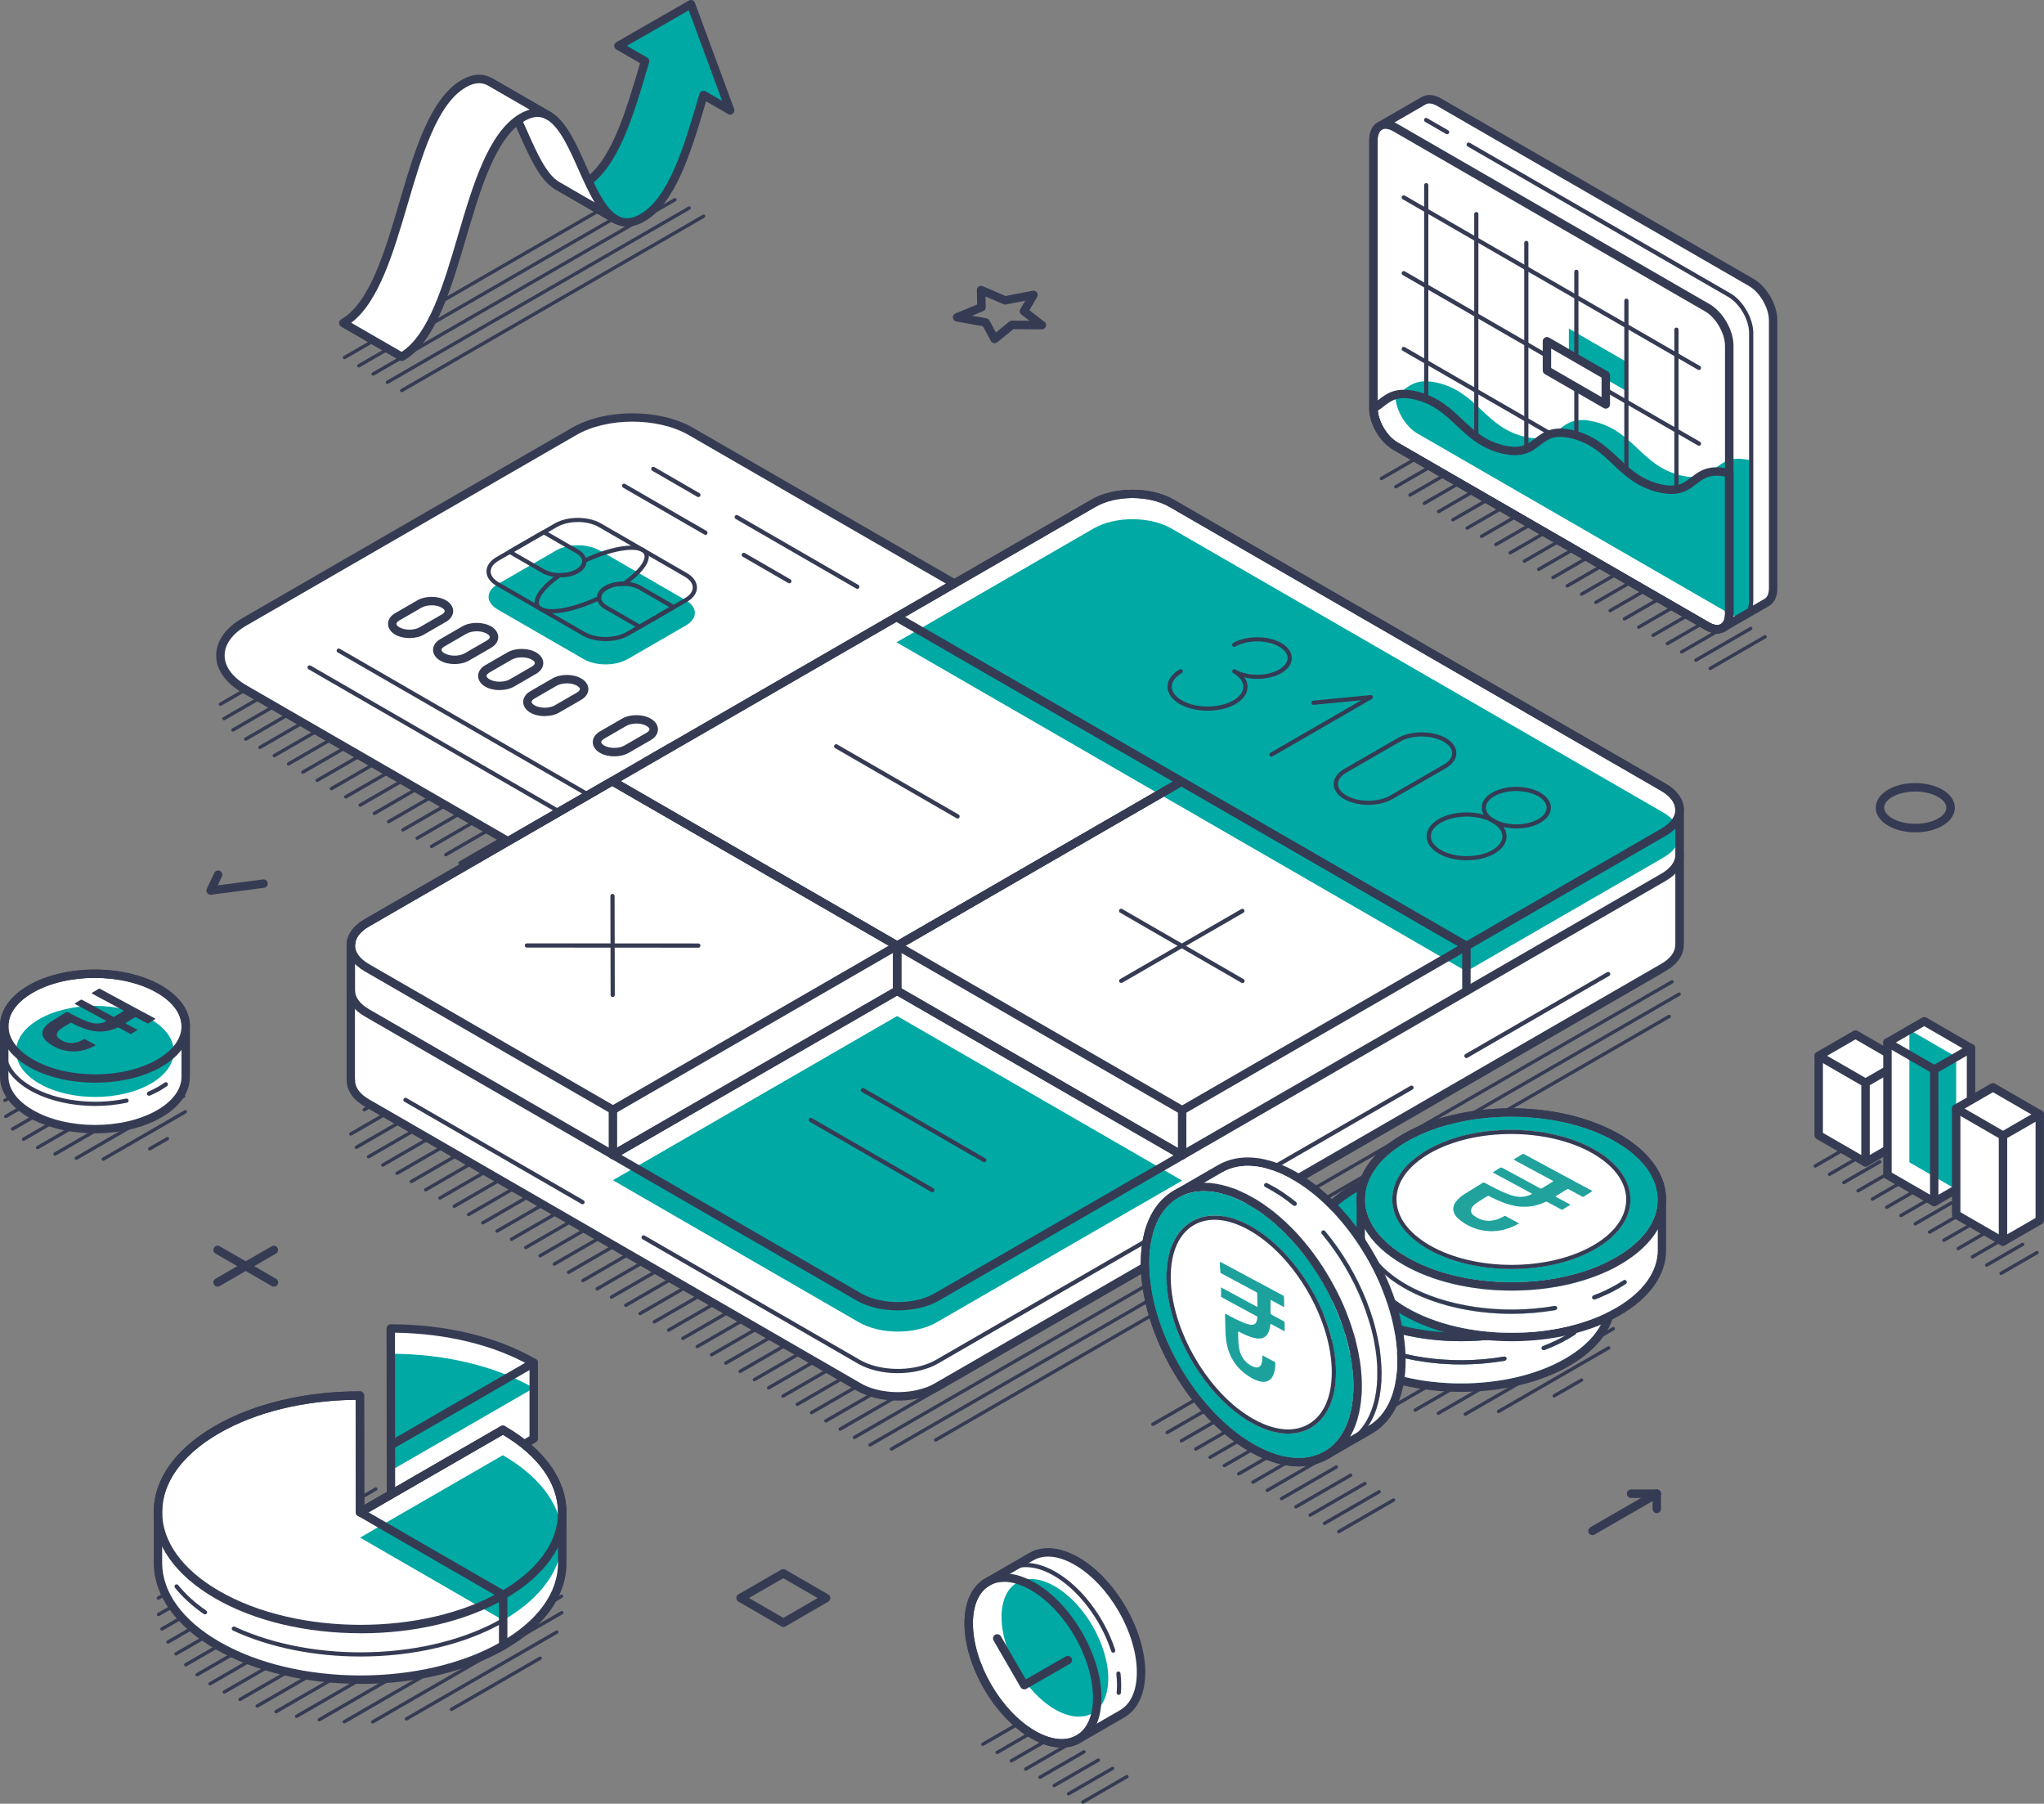 <?xml version="1.0" encoding="UTF-8"?><svg id="Layer_2" xmlns="http://www.w3.org/2000/svg" width="566.72" height="500" viewBox="0 0 566.72 500"><rect x="0" y="0" width="566.72" height="500" fill="#808080" stroke="none"/><defs><style>.cls-1{fill:#1da19d;}.cls-1,.cls-2,.cls-3,.cls-4,.cls-5{stroke-width:0px;}.cls-2{fill:#00a9a4;}.cls-3{fill:#21a29d;}.cls-4{fill:#363b54;}.cls-5{fill:#fff;}</style></defs><g id="Layer_1-2"><path class="cls-4" d="M60.33,356.66c-.4,0-.8-.21-1.01-.59-.32-.56-.13-1.27.43-1.6l15.59-9c.56-.32,1.27-.13,1.6.43.32.56.13,1.27-.43,1.6l-15.59,9c-.18.11-.39.16-.58.16Z"/><path class="cls-4" d="M75.95,356.67c-.2,0-.4-.05-.58-.16l-15.63-9.02c-.56-.32-.75-1.04-.43-1.6.32-.56,1.04-.75,1.6-.43l15.63,9.02c.56.32.75,1.04.43,1.6-.22.38-.61.59-1.01.59Z"/><path class="cls-4" d="M531.06,230.73c-2.71,0-5.42-.61-7.53-1.83-2.23-1.29-3.46-3.07-3.46-5.02,0-1.94,1.22-3.72,3.45-5,4.2-2.43,10.8-2.42,15.02.01,2.23,1.29,3.46,3.07,3.46,5.02,0,1.94-1.22,3.72-3.44,5,0,0,0,0,0,0-2.1,1.21-4.8,1.82-7.5,1.82ZM531,219.42c-2.31,0-4.61.49-6.32,1.48-1.47.85-2.28,1.9-2.28,2.98,0,1.08.82,2.14,2.29,2.99,3.44,1.99,9.25,1.99,12.68.01,1.47-.85,2.27-1.9,2.27-2.98,0-1.08-.81-2.14-2.29-2.99-1.73-1-4.05-1.5-6.37-1.5ZM537.97,227.9h0,0Z"/><path class="cls-4" d="M441.53,425.53c-.4,0-.8-.21-1.01-.58-.32-.56-.13-1.27.43-1.6l17.82-10.29c.56-.32,1.27-.13,1.6.43.32.56.13,1.27-.43,1.6l-17.82,10.29c-.18.11-.39.16-.58.16Z"/><path class="cls-4" d="M459.36,419.45c-.64,0-1.17-.52-1.17-1.17v-4.22c-.01-.65.51-1.17,1.16-1.17h0c.64,0,1.17.52,1.17,1.17v4.22c.01.65-.51,1.17-1.16,1.17h0Z"/><path class="cls-4" d="M459.35,415.23h-7.12c-.65,0-1.17-.52-1.17-1.17s.52-1.17,1.17-1.17h7.12c.65,0,1.17.52,1.17,1.17s-.52,1.17-1.17,1.17Z"/><path class="cls-4" d="M275.77,95.14c-.08,0-.15,0-.23-.02-.34-.07-.64-.28-.8-.59l-2.21-4.08-7.38-1.34c-.51-.09-.9-.51-.96-1.03s.24-1.01.72-1.2l6.03-2.46-.1-3.99c0-.4.18-.77.51-1,.33-.22.75-.26,1.12-.1l6.33,2.73,7.51-1.47c.45-.09.91.1,1.18.47s.29.87.06,1.27l-2.14,3.65,4.17,3.22c.4.31.55.83.39,1.31-.16.47-.61.79-1.11.79,0,0,0,0,0,0l-7.89-.06-4.47,3.64c-.21.17-.47.26-.74.26ZM269.52,87.52l3.98.72c.35.06.65.28.82.59l1.81,3.33,3.7-3.02c.21-.17.48-.25.75-.26l4.84.04-2.23-1.73c-.47-.36-.59-1.01-.29-1.52l1.35-2.31-5.33,1.04c-.23.05-.47.02-.69-.07l-4.99-2.15.07,2.97c.01.49-.28.93-.73,1.11l-3.06,1.25Z"/><path class="cls-4" d="M217.2,451c-.2,0-.4-.05-.58-.16l-11.88-6.86c-.36-.21-.58-.59-.58-1.01,0-.42.22-.8.58-1.01l11.85-6.84c.36-.21.81-.21,1.17,0l11.88,6.86c.36.21.58.59.58,1.01s-.22.8-.58,1.01l-11.85,6.84c-.18.1-.38.16-.58.16ZM207.66,442.97l9.54,5.51,9.51-5.49-9.54-5.51-9.51,5.49Z"/><path class="cls-4" d="M58.39,248.04c-.37,0-.72-.18-.94-.48-.25-.35-.3-.8-.11-1.19l2.07-4.4c.27-.58.97-.84,1.56-.56.58.27.84.97.56,1.56l-1.16,2.46,12.55-1.65c.64-.08,1.23.37,1.31,1.01.08.64-.37,1.23-1.01,1.31l-14.67,1.92c-.05,0-.1,0-.15,0Z"/><path class="cls-4" d="M252.04,305.09c-.16,0-.32-.08-.41-.23-.13-.22-.05-.51.17-.64l112.56-64.99c.22-.13.51-.05.64.17.13.22.05.51-.17.64l-112.56,64.99c-.07.04-.15.06-.23.06ZM244.77,304.71c-.16,0-.32-.08-.41-.23-.13-.22-.05-.51.17-.64l119.19-68.81c.22-.13.51-.05.64.17.13.22.05.51-.17.64l-119.19,68.81c-.07.04-.15.06-.23.06ZM239.12,303.39c-.16,0-.32-.08-.41-.23-.13-.22-.05-.51.17-.64l122.55-70.76c.22-.13.51-.05.64.17s.05.51-.17.64l-122.55,70.76c-.07.04-.15.06-.23.06ZM234.58,301.44c-.16,0-.32-.08-.41-.23-.13-.22-.05-.51.17-.64l123.71-71.43c.22-.13.51-.05.64.17.13.22.05.51-.17.64l-123.71,71.43c-.07.04-.15.06-.23.06ZM266.59,301.26c-.16,0-.32-.08-.41-.23-.13-.22-.05-.51.17-.64l91.4-52.77c.22-.13.51-.05.64.17.13.22.05.51-.17.64l-91.4,52.77c-.07.04-.15.06-.23.06ZM230.6,299.16c-.16,0-.32-.08-.41-.23-.13-.22-.05-.51.17-.64l123.74-71.44c.22-.13.51-.05.64.17.13.22.05.51-.17.64l-123.74,71.44c-.07.04-.15.06-.23.06ZM226.64,296.87c-.16,0-.32-.08-.41-.23-.13-.22-.05-.51.17-.64l123.74-71.44c.22-.13.51-.05.64.17.13.22.05.51-.17.64l-123.74,71.44c-.07.04-.15.06-.23.06ZM222.68,294.58c-.16,0-.32-.08-.41-.23-.13-.22-.05-.51.17-.64l123.74-71.44c.22-.13.51-.05.64.17.13.22.05.51-.17.64l-123.74,71.44c-.07.04-.15.06-.23.06ZM218.72,292.29c-.16,0-.32-.08-.41-.23-.13-.22-.05-.51.17-.64l123.74-71.44c.22-.13.51-.05.64.17.13.22.05.51-.17.64l-123.74,71.44c-.07.04-.15.06-.23.06ZM214.75,290.01c-.16,0-.32-.08-.41-.23-.13-.22-.05-.51.17-.64l123.74-71.44c.22-.13.51-.05.64.17.13.22.05.51-.17.64l-123.74,71.44c-.07.04-.15.06-.23.06ZM210.79,287.72c-.16,0-.32-.08-.41-.23-.13-.22-.05-.51.17-.64l123.73-71.44c.22-.13.51-.05.64.17.13.22.05.51-.17.64l-123.73,71.44c-.07.04-.15.06-.23.06ZM206.83,285.43c-.16,0-.32-.08-.41-.23-.13-.22-.05-.51.17-.64l123.74-71.44c.22-.13.51-.05.64.17.13.22.05.51-.17.64l-123.74,71.44c-.07.04-.15.06-.23.06ZM202.87,283.14c-.16,0-.32-.08-.41-.23-.13-.22-.05-.51.17-.64l123.74-71.44c.22-.13.51-.05.64.17.13.22.05.51-.17.64l-123.74,71.44c-.07.04-.15.06-.23.06ZM198.9,280.85c-.16,0-.32-.08-.41-.23-.13-.22-.05-.51.17-.64l123.74-71.44c.22-.13.51-.05.64.17.13.22.05.51-.17.64l-123.74,71.44c-.07.04-.15.06-.23.06ZM194.94,278.57c-.16,0-.32-.08-.41-.23-.13-.22-.05-.51.17-.64l123.74-71.44c.22-.13.51-.05.64.17.13.22.05.51-.17.64l-123.74,71.44c-.07.04-.15.06-.23.06ZM190.98,276.28c-.16,0-.32-.08-.41-.23-.13-.22-.05-.51.17-.64l123.74-71.44c.22-.13.51-.05.64.17s.05.51-.17.64l-123.74,71.44c-.07.04-.15.06-.23.06ZM187.02,273.99c-.16,0-.32-.08-.41-.23-.13-.22-.05-.51.17-.64l123.74-71.44c.22-.13.51-.05.64.17.13.22.05.51-.17.64l-123.74,71.44c-.07.04-.15.06-.23.06ZM183.05,271.7c-.16,0-.32-.08-.41-.23-.13-.22-.05-.51.17-.64l123.74-71.44c.22-.13.51-.05.64.17.13.22.05.51-.17.64l-123.74,71.44c-.07.04-.15.06-.23.06ZM179.09,269.42c-.16,0-.32-.08-.41-.23-.13-.22-.05-.51.17-.64l123.74-71.44c.22-.13.51-.05.64.17.13.22.05.51-.17.64l-123.74,71.44c-.07.04-.15.06-.23.06ZM175.13,267.13c-.16,0-.32-.08-.41-.23-.13-.22-.05-.51.17-.64l123.73-71.44c.22-.13.51-.05.64.17.13.22.05.51-.17.64l-123.73,71.44c-.07.04-.15.06-.23.06ZM171.16,264.84c-.16,0-.32-.08-.41-.23-.13-.22-.05-.51.17-.64l123.74-71.44c.22-.13.51-.05.64.17s.05.51-.17.64l-123.74,71.44c-.07.04-.15.06-.23.06ZM167.2,262.55c-.16,0-.32-.08-.41-.23-.13-.22-.05-.51.17-.64l123.74-71.44c.22-.13.51-.05.64.17.13.22.05.51-.17.64l-123.74,71.44c-.07.04-.15.06-.23.06ZM163.24,260.26c-.16,0-.32-.08-.41-.23-.13-.22-.05-.51.17-.64l123.74-71.44c.22-.13.51-.05.64.17.13.22.05.51-.17.64l-123.74,71.44c-.07.04-.15.06-.23.06ZM159.28,257.98c-.16,0-.32-.08-.41-.23-.13-.22-.05-.51.17-.64l123.73-71.44c.22-.13.51-.05.64.17s.05.51-.17.64l-123.73,71.44c-.07.04-.15.06-.23.06ZM155.31,255.69c-.16,0-.32-.08-.41-.23-.13-.22-.05-.51.17-.64l123.74-71.44c.22-.13.51-.05.64.17.13.22.05.51-.17.64l-123.74,71.44c-.07.04-.15.06-.23.06ZM151.35,253.4c-.16,0-.32-.08-.41-.23-.13-.22-.05-.51.17-.64l123.74-71.44c.22-.13.51-.05.64.17.13.22.05.51-.17.64l-123.74,71.44c-.07.04-.15.06-.23.06ZM147.39,251.11c-.16,0-.32-.08-.41-.23-.13-.22-.05-.51.17-.64l123.74-71.44c.22-.13.51-.05.64.17.13.22.05.51-.17.64l-123.74,71.44c-.07.04-.15.06-.23.06ZM143.43,248.82c-.16,0-.32-.08-.41-.23-.13-.22-.05-.51.17-.64l123.74-71.44c.22-.13.51-.05.64.17.13.22.05.51-.17.64l-123.74,71.44c-.07.04-.15.06-.23.06ZM139.46,246.54c-.16,0-.32-.08-.41-.23-.13-.22-.05-.51.17-.64l123.74-71.44c.22-.13.51-.05.64.17.13.22.05.51-.17.64l-123.74,71.44c-.07.04-.15.06-.23.06ZM135.5,244.25c-.16,0-.32-.08-.41-.23-.13-.22-.05-.51.17-.64l123.74-71.44c.22-.13.51-.05.64.17.13.22.05.51-.17.64l-123.74,71.44c-.07.04-.15.06-.23.06ZM131.53,241.96c-.16,0-.32-.08-.41-.23-.13-.22-.05-.51.17-.64l123.74-71.44c.22-.13.51-.05.64.17.13.22.05.51-.17.64l-123.74,71.44c-.07.04-.15.06-.23.06ZM127.57,239.67c-.16,0-.32-.08-.41-.23-.13-.22-.05-.51.17-.64l123.74-71.44c.22-.13.51-.05.64.17s.05.51-.17.64l-123.74,71.44c-.07.04-.15.06-.23.06ZM123.61,237.39c-.16,0-.32-.08-.41-.23-.13-.22-.05-.51.17-.64l123.74-71.44c.22-.13.51-.05.64.17.13.22.05.51-.17.64l-123.74,71.44c-.07.04-.15.06-.23.06ZM119.65,235.1c-.16,0-.32-.08-.41-.23-.13-.22-.05-.51.17-.64l123.74-71.44c.22-.13.51-.05.64.17.13.22.05.51-.17.64l-123.74,71.44c-.07.04-.15.06-.23.06ZM115.68,232.81c-.16,0-.32-.08-.41-.23-.13-.22-.05-.51.17-.64l123.74-71.44c.22-.13.51-.05.64.17s.05.51-.17.64l-123.74,71.44c-.07.04-.15.06-.23.06ZM111.72,230.52c-.16,0-.32-.08-.41-.23-.13-.22-.05-.51.17-.64l123.74-71.44c.22-.13.51-.05.64.17.13.22.05.51-.17.64l-123.74,71.44c-.07.04-.15.06-.23.06ZM107.76,228.23c-.16,0-.32-.08-.41-.23-.13-.22-.05-.51.17-.64l123.74-71.44c.22-.13.51-.05.64.17.13.22.05.51-.17.64l-123.74,71.44c-.07.04-.15.06-.23.06ZM103.8,225.94c-.16,0-.32-.08-.41-.23-.13-.22-.05-.51.17-.64l123.74-71.44c.22-.13.51-.05.64.17.13.22.05.51-.17.64l-123.74,71.44c-.07.04-.15.06-.23.06ZM99.84,223.66c-.16,0-.32-.08-.41-.23-.13-.22-.05-.51.17-.64l123.74-71.44c.22-.13.51-.05.64.17.13.22.05.51-.17.64l-123.74,71.44c-.07.04-.15.06-.23.06ZM95.87,221.37c-.16,0-.32-.08-.41-.23-.13-.22-.05-.51.17-.64l123.74-71.44c.22-.13.51-.05.64.17s.05.51-.17.64l-123.74,71.44c-.07.04-.15.06-.23.06ZM91.91,219.08c-.16,0-.32-.08-.41-.23-.13-.22-.05-.51.17-.64l123.74-71.44c.22-.13.51-.05.64.17.13.22.05.51-.17.64l-123.74,71.44c-.07.04-.15.06-.23.06ZM87.95,216.79c-.16,0-.32-.08-.41-.23-.13-.22-.05-.51.17-.64l123.74-71.44c.22-.13.51-.05.64.17.13.22.05.51-.17.64l-123.74,71.44c-.07.04-.15.06-.23.06ZM83.98,214.5c-.16,0-.32-.08-.41-.23-.13-.22-.05-.51.17-.64l123.74-71.44c.22-.13.51-.05.64.17.13.22.05.51-.17.64l-123.74,71.44c-.07.04-.15.06-.23.06ZM80.02,212.22c-.16,0-.32-.08-.41-.23-.13-.22-.05-.51.17-.64l123.74-71.44c.22-.13.51-.05.64.17s.05.51-.17.64l-123.74,71.44c-.07.04-.15.06-.23.06ZM76.06,209.93c-.16,0-.32-.08-.41-.23-.13-.22-.05-.51.17-.64l123.74-71.44c.22-.13.51-.05.64.17.13.22.05.51-.17.64l-123.74,71.44c-.07.04-.15.06-.23.06ZM72.09,207.64c-.16,0-.32-.08-.41-.23-.13-.22-.05-.51.17-.64l123.74-71.44c.22-.13.51-.05.64.17.13.22.05.51-.17.64l-123.74,71.44c-.07.04-.15.06-.23.06ZM68.13,205.35c-.16,0-.32-.08-.41-.23-.13-.22-.05-.51.17-.64l123.74-71.44c.22-.13.51-.05.64.17.13.22.05.51-.17.64l-123.74,71.44c-.07.04-.15.06-.23.06ZM64.59,202.82c-.16,0-.32-.08-.41-.23-.13-.22-.05-.51.17-.64l122.89-70.95c.22-.13.51-.05.64.17s.05.51-.17.64l-122.89,70.95c-.07.04-.15.06-.23.06ZM62.11,199.68c-.16,0-.32-.08-.41-.23-.13-.22-.05-.51.17-.64l119.93-69.24c.22-.13.51-.05.64.17.13.22.05.51-.17.64l-119.93,69.24c-.07.04-.15.06-.23.06ZM61.12,195.68c-.16,0-.32-.08-.41-.23-.13-.22-.05-.51.17-.64l113.99-65.81c.22-.13.51-.05.64.17.13.22.05.51-.17.64l-113.99,65.81c-.07.04-.15.06-.23.06ZM63.93,189.48c-.16,0-.32-.08-.41-.23-.13-.22-.05-.51.17-.64l100.44-57.99c.22-.13.51-.05.64.17.13.22.05.51-.17.64l-100.44,57.99c-.07.04-.15.06-.23.06Z"/><path class="cls-5" d="M357.95,215.66c8.95,5.17,8.97,13.54.04,18.69l-91.4,52.77c-8.93,5.16-23.43,5.14-32.38-.02l-166.37-96.05c-8.95-5.17-8.97-13.54-.04-18.69l91.4-52.77c8.93-5.16,23.43-5.15,32.38.02l166.37,96.05Z"/><path class="cls-4" d="M250.43,292.13c-6.08,0-12.17-1.34-16.81-4.02l-166.37-96.05c-4.71-2.72-7.31-6.41-7.31-10.38,0-3.96,2.58-7.63,7.27-10.34l91.4-52.77c9.24-5.34,24.29-5.33,33.55.02l166.37,96.05c4.71,2.72,7.31,6.41,7.31,10.38,0,3.96-2.58,7.63-7.27,10.34l-91.4,52.77c-4.61,2.66-10.67,3.99-16.74,3.99ZM175.35,116.88c-5.64,0-11.28,1.24-15.57,3.72l-91.4,52.77c-3.94,2.27-6.1,5.22-6.1,8.31,0,3.1,2.18,6.07,6.14,8.35l166.37,96.05c8.61,4.97,22.61,4.98,31.21.02l91.4-52.77c3.93-2.27,6.1-5.23,6.1-8.31,0-3.1-2.18-6.07-6.14-8.35l-166.37-96.05c-4.31-2.49-9.98-3.74-15.64-3.74Z"/><path class="cls-2" d="M173.98,182.72c-3.35,1.94-8.79,1.93-12.14,0l-23.85-13.77c-3.36-1.94-3.36-5.08-.01-7.01l16.17-9.33c3.35-1.94,8.79-1.93,12.14,0l23.85,13.77c3.36,1.94,3.36,5.08.01,7.01l-16.17,9.34Z"/><path class="cls-4" d="M304.1,236.42c-.65,0-1.18-.52-1.18-1.17,0-.65.52-1.17,1.17-1.17,0,0,0,0,.01,0,6.14,0,11.81-1.87,14.81-4.87,1.35-1.35,2.06-2.86,2.06-4.38,0-.65.52-1.17,1.17-1.17h0c.64,0,1.17.52,1.17,1.17,0,2.15-.94,4.24-2.74,6.04-3.48,3.48-9.63,5.56-16.47,5.56ZM304.09,233.06h-.01c-.65,0-1.17-.52-1.17-1.17,0-.65.52-1.17,1.17-1.17,0,0,0,0,.01,0,4.06,0,7.81-1.22,9.77-3.19.85-.86,1.29-1.77,1.29-2.7,0-.65.52-1.17,1.17-1.17h0c.64,0,1.17.52,1.17,1.17,0,1.56-.68,3.07-1.97,4.36-2.43,2.43-6.7,3.88-11.43,3.88ZM304.08,229.7h0c-.65,0-1.17-.52-1.17-1.17,0-.65.52-1.17,1.17-1.17,0,0,0,0,0,0,1.96,0,3.82-.59,4.74-1.51.34-.34.51-.69.51-1.03,0-.65.52-1.17,1.17-1.17h0c.65,0,1.17.52,1.17,1.17,0,.97-.41,1.9-1.2,2.68-1.38,1.38-3.77,2.2-6.4,2.2ZM304.07,226.52c-1.19,0-2.1-.73-2.1-1.7,0-.42.17-.8.47-1.11.39-.39.99-.61,1.63-.6.65,0,1.24.22,1.63.61.3.3.46.69.46,1.09,0,.4-.16.79-.46,1.09-.39.39-.98.61-1.64.61ZM303.83,224.81c0,.28.13.48.24.58.11-.1.24-.3.24-.57,0-.29-.13-.49-.24-.58-.11.1-.24.3-.24.58ZM303.83,224.82h0,0Z"/><path class="cls-4" d="M167.92,177.72c-2.31,0-4.62-.51-6.38-1.53l-23.85-13.77c-1.82-1.05-2.81-2.48-2.81-4.02,0-1.54,1-2.96,2.8-4l16.17-9.33c3.5-2.02,9.21-2.02,12.73,0l23.85,13.77c1.81,1.05,2.81,2.47,2.81,4.02,0,1.54-1,2.96-2.8,4l-16.17,9.34h0c-1.75,1.01-4.05,1.52-6.35,1.52ZM160.2,144.71c-2.09,0-4.18.46-5.77,1.38l-16.17,9.33c-1.43.83-2.22,1.89-2.22,2.99,0,1.11.79,2.18,2.23,3.01l23.85,13.77c3.19,1.84,8.37,1.85,11.56,0l16.17-9.34c1.43-.82,2.22-1.89,2.22-2.99,0-1.11-.79-2.18-2.23-3.01l-23.85-13.77c-1.6-.92-3.7-1.38-5.79-1.38ZM173.98,175.7h0,0Z"/><path class="cls-4" d="M153.07,170.02c-1.44,0-2.62-.23-3.45-.71-.87-.5-1.35-1.25-1.39-2.17-.1-2.18,2.29-5.16,6.55-8.17.1-.07.23-.11.35-.11,1.75.04,3.44-.34,4.65-1.04,1.11-.64,1.69-1.46,1.64-2.31-.02-.24.12-.46.33-.57,7.21-3.4,13.95-4.6,16.75-2.98.87.5,1.35,1.25,1.39,2.17.1,2.18-2.29,5.16-6.55,8.17-.1.07-.23.1-.35.11-1.75-.04-3.44.34-4.65,1.04,0,0,0,0,0,0-1.11.64-1.69,1.46-1.64,2.31.01.24-.12.46-.33.57-5.07,2.39-9.9,3.7-13.3,3.7ZM155.3,160.03c-4.44,3.17-5.96,5.72-5.9,7.05.02.52.29.91.8,1.21,2.37,1.37,8.79.16,15.34-2.87.09-1.15.88-2.22,2.22-2.99,1.34-.77,3.1-1.2,4.98-1.2.03,0,.05,0,.08,0,4.44-3.17,5.96-5.72,5.9-7.05-.02-.52-.29-.92-.8-1.21-2.37-1.37-8.79-.16-15.34,2.87-.09,1.15-.88,2.22-2.22,2.99-1.34.77-3.11,1.2-5,1.2-.02,0-.04,0-.07,0ZM168.05,162.94h0,0Z"/><path class="cls-4" d="M177.34,174.34c-.1,0-.2-.03-.29-.08l-9.28-5.36c-1.45-.84-2.25-1.99-2.25-3.24s.8-2.39,2.24-3.23c2.81-1.62,7.22-1.62,10.03,0h0l9.28,5.36c.18.1.29.3.29.51s-.11.4-.29.51l-9.44,5.45c-.09.05-.19.08-.29.08ZM172.76,162.39c-1.6,0-3.2.35-4.42,1.06-1.07.62-1.66,1.4-1.66,2.21s.59,1.6,1.67,2.23l8.99,5.19,8.27-4.77-8.41-4.85c-1.22-.71-2.83-1.06-4.44-1.06Z"/><path class="cls-4" d="M155.35,160.03c-1.82,0-3.64-.4-5.03-1.2l-9.28-5.36c-.18-.1-.29-.3-.29-.51s.11-.4.29-.51l9.43-5.45c.18-.1.4-.1.58,0l9.28,5.36c1.45.84,2.26,1.99,2.26,3.24,0,1.25-.8,2.39-2.24,3.23-1.38.8-3.19,1.19-5,1.2ZM142.5,152.97l8.41,4.85c2.45,1.41,6.42,1.42,8.86,0,1.07-.62,1.66-1.4,1.66-2.21,0-.81-.59-1.6-1.67-2.23l-8.99-5.19-8.27,4.77Z"/><path class="cls-4" d="M264.61,264.09c-1.43,0-2.87-.32-3.99-.97-1.27-.73-1.99-1.82-1.99-2.98,0-1.16.72-2.24,1.99-2.97l6.13-3.54c2.23-1.29,5.73-1.29,7.96,0,1.27.73,1.99,1.82,1.99,2.98,0,1.16-.72,2.24-1.99,2.97h0l-6.13,3.54c-1.11.64-2.54.96-3.97.96ZM270.72,255c-1.02,0-2.05.22-2.81.66l-6.13,3.54c-.51.29-.82.65-.82.94,0,.29.32.66.82.95,1.53.88,4.1.88,5.62,0l6.13-3.54c.51-.3.82-.65.82-.95s-.31-.65-.82-.95c-.76-.44-1.79-.66-2.82-.66ZM274.12,258.57h0,0ZM252.11,256.87c-1.43,0-2.87-.32-3.99-.97-1.27-.73-1.99-1.82-1.99-2.98,0-1.16.72-2.24,1.99-2.97l6.13-3.54c2.23-1.29,5.73-1.29,7.96,0,1.27.73,1.99,1.81,1.99,2.98,0,1.16-.72,2.24-1.99,2.97l-6.13,3.54c-1.11.64-2.54.96-3.97.96ZM258.22,247.79c-1.02,0-2.05.22-2.81.66l-6.13,3.54c-.51.29-.82.65-.82.94s.32.66.82.95c1.53.88,4.1.88,5.62,0l6.13-3.54h0c.51-.3.82-.65.82-.95,0-.3-.31-.65-.82-.95-.76-.44-1.79-.66-2.82-.66ZM239.61,249.66c-1.43,0-2.87-.32-3.99-.97-1.27-.73-2-1.82-1.99-2.98,0-1.16.73-2.24,1.99-2.97l6.13-3.54c2.23-1.29,5.73-1.29,7.96,0,1.27.73,1.99,1.81,1.99,2.97,0,1.16-.72,2.24-1.99,2.97h0l-6.13,3.54c-1.11.64-2.54.96-3.97.96ZM245.73,240.57c-1.02,0-2.05.22-2.81.66l-6.13,3.54c-.51.3-.82.65-.82.94,0,.29.32.66.82.95,1.53.88,4.1.88,5.62,0l6.13-3.54c.51-.3.82-.65.82-.95,0-.3-.31-.65-.82-.95-.76-.44-1.79-.66-2.82-.66ZM249.13,244.14h0,0ZM227.12,242.44c-1.43,0-2.87-.32-3.99-.97-1.27-.73-1.99-1.82-1.99-2.98,0-1.16.72-2.24,1.99-2.97l6.13-3.54c2.23-1.29,5.73-1.29,7.97,0,1.27.73,1.99,1.81,1.99,2.98,0,1.16-.72,2.24-1.99,2.97l-6.13,3.54s0,0,0,0c-1.11.64-2.54.96-3.97.96ZM230.51,240.47h0,0ZM233.23,233.36c-1.02,0-2.05.22-2.81.66l-6.13,3.54c-.51.3-.82.65-.82.94,0,.29.32.66.82.95,1.52.88,4.1.88,5.62,0l6.13-3.54c.51-.3.82-.65.82-.95,0-.3-.31-.65-.82-.95-.76-.44-1.79-.66-2.82-.66ZM207.82,231.3c-1.43,0-2.87-.32-3.98-.97-1.27-.73-1.99-1.82-1.99-2.98,0-1.16.72-2.24,1.99-2.97l6.13-3.54c2.23-1.29,5.73-1.29,7.96,0,1.27.73,1.99,1.82,1.99,2.98,0,1.16-.73,2.24-1.99,2.97l-6.13,3.54c-1.11.64-2.55.97-3.98.97ZM213.94,222.22c-1.02,0-2.05.22-2.81.66l-6.13,3.54c-.51.3-.82.65-.82.94,0,.29.32.66.83.95,1.52.88,4.1.88,5.62,0l6.13-3.54s0,0,0,0c.51-.29.82-.65.82-.94,0-.29-.32-.66-.82-.95-.76-.44-1.79-.66-2.82-.66ZM195.32,224.09c-1.43,0-2.87-.32-3.98-.97-1.27-.73-2-1.82-2-2.98,0-1.16.72-2.24,1.99-2.97l6.13-3.54c2.23-1.29,5.73-1.29,7.96,0,1.27.73,1.99,1.82,1.99,2.98,0,1.16-.73,2.24-1.99,2.97l-6.13,3.54c-1.11.64-2.55.97-3.98.97ZM201.44,215c-1.02,0-2.05.22-2.81.66l-6.13,3.54c-.51.3-.82.65-.82.94,0,.29.32.66.83.95,1.53.88,4.1.88,5.62,0l6.13-3.54s0,0,0,0c.51-.3.82-.65.82-.94,0-.29-.32-.66-.82-.95-.76-.44-1.79-.66-2.82-.66ZM182.83,216.88c-1.43,0-2.87-.32-3.99-.97-1.27-.73-1.99-1.82-1.99-2.98,0-1.16.72-2.24,1.99-2.97l6.13-3.54c2.23-1.29,5.73-1.29,7.96,0,1.27.73,1.99,1.82,1.99,2.98,0,1.16-.73,2.24-1.99,2.97l-6.13,3.54c-1.11.64-2.54.96-3.97.96ZM188.94,207.79c-1.02,0-2.05.22-2.81.66l-6.13,3.54c-.51.3-.82.65-.82.94,0,.29.32.66.82.95,1.53.88,4.1.88,5.62,0l6.13-3.54h0c.51-.3.82-.65.82-.95,0-.29-.32-.66-.82-.95-.76-.44-1.79-.66-2.82-.66ZM170.33,209.66c-1.43,0-2.87-.32-3.99-.97-1.27-.73-1.99-1.81-1.99-2.97,0-1.16.72-2.24,1.99-2.97l6.13-3.54c2.23-1.29,5.73-1.29,7.96,0,1.27.73,1.99,1.81,1.99,2.98,0,1.16-.72,2.24-1.99,2.97l-6.13,3.54c-1.11.64-2.54.96-3.97.96ZM176.45,200.57c-1.02,0-2.05.22-2.81.66l-6.13,3.54c-.5.29-.82.65-.82.94,0,.29.32.66.82.95,1.53.88,4.1.88,5.62,0,0,0,0,0,0,0l6.13-3.54c.51-.3.82-.65.82-.95,0-.3-.31-.65-.82-.95-.76-.44-1.79-.66-2.82-.66ZM151.04,198.52c-1.43,0-2.87-.32-3.99-.97-1.27-.73-2-1.82-1.99-2.98,0-1.16.72-2.24,1.99-2.97l6.13-3.54c2.23-1.29,5.73-1.29,7.96,0,1.27.73,1.99,1.81,1.99,2.97,0,1.16-.72,2.24-1.99,2.97h0l-6.13,3.54c-1.11.64-2.54.96-3.97.96ZM157.15,189.43c-1.02,0-2.05.22-2.81.66l-6.13,3.54c-.51.3-.82.65-.82.94,0,.29.32.66.82.95,1.53.88,4.1.88,5.62,0l6.13-3.54c.51-.3.82-.65.82-.95,0-.3-.31-.65-.82-.95-.76-.44-1.79-.66-2.82-.66ZM160.56,193.01h0,0ZM138.54,191.31c-1.43,0-2.87-.32-3.99-.97-1.27-.73-2-1.82-1.99-2.98,0-1.16.73-2.24,1.99-2.97l6.13-3.54c2.23-1.29,5.73-1.29,7.96,0,1.27.73,1.99,1.81,1.99,2.97,0,1.16-.73,2.24-1.99,2.97l-6.13,3.54c-1.11.64-2.54.96-3.97.96ZM144.66,182.22c-1.02,0-2.05.22-2.81.66l-6.13,3.54c-.51.3-.82.65-.82.94,0,.29.32.66.82.95,1.52.88,4.1.88,5.62,0l6.13-3.54h0c.51-.3.82-.65.82-.95,0-.3-.31-.65-.82-.95-.76-.44-1.79-.66-2.82-.66ZM126.05,184.09c-1.43,0-2.87-.32-3.99-.97-1.27-.73-2-1.82-1.99-2.98,0-1.16.72-2.24,1.99-2.97l6.13-3.54c2.23-1.29,5.73-1.28,7.96,0,1.27.73,1.99,1.82,1.99,2.98,0,1.16-.72,2.24-1.99,2.97h0l-6.13,3.54c-1.11.64-2.54.96-3.97.96ZM132.16,175c-1.02,0-2.05.22-2.81.66l-6.13,3.54c-.51.3-.82.65-.82.94,0,.29.32.66.83.95,1.52.88,4.1.88,5.62,0l6.13-3.54c.51-.3.82-.65.82-.95,0-.3-.31-.65-.82-.95-.76-.44-1.79-.66-2.82-.66ZM135.57,178.58h0,0ZM113.55,176.88c-1.43,0-2.87-.32-3.98-.97-1.27-.73-1.99-1.82-1.99-2.98,0-1.16.72-2.24,1.99-2.97l6.13-3.54c2.23-1.29,5.73-1.29,7.96,0,1.27.73,1.99,1.82,1.99,2.98,0,1.16-.73,2.24-1.99,2.97l-6.13,3.54c-1.11.64-2.54.97-3.98.97ZM119.67,167.79c-1.02,0-2.05.22-2.81.66l-6.13,3.54c-.51.3-.82.65-.82.94,0,.29.32.66.82.95,1.52.88,4.1.88,5.62,0,0,0,0,0,0,0l6.13-3.54c.51-.3.82-.65.82-.94,0-.29-.32-.66-.82-.95-.76-.44-1.79-.66-2.81-.66Z"/><path class="cls-4" d="M234.18,261.92c-.1,0-.2-.03-.29-.08l-33.43-19.3c-.28-.16-.38-.52-.21-.8.16-.28.52-.38.8-.21l33.43,19.3c.28.16.38.52.21.8-.11.19-.3.29-.51.29ZM195.71,249.04c-.1,0-.2-.03-.29-.08l-23.3-13.45c-.28-.16-.38-.52-.21-.8.16-.28.52-.38.8-.21l23.3,13.45c.28.16.38.52.21.8-.11.19-.3.29-.51.29ZM190.12,236.48c-.1,0-.2-.03-.29-.08l-96.21-55.55c-.28-.16-.38-.52-.21-.8.16-.28.52-.38.8-.21l96.21,55.55c.28.16.38.52.21.8-.11.19-.3.29-.51.29ZM161.78,229.45c-.1,0-.2-.03-.29-.08l-75.95-43.85c-.28-.16-.38-.52-.21-.8.16-.28.52-.38.8-.21l75.95,43.85c.28.16.38.52.21.8-.11.19-.3.29-.51.29Z"/><path class="cls-4" d="M237.69,163.23c-.1,0-.2-.03-.29-.08l-33.43-19.3c-.28-.16-.38-.52-.21-.8.16-.28.52-.38.8-.21l33.43,19.3c.28.16.38.52.21.8-.11.19-.3.29-.51.29ZM218.86,161.7c-.1,0-.2-.03-.29-.08l-12.64-7.3c-.28-.16-.38-.52-.21-.8.16-.28.52-.38.8-.21l12.64,7.3c.28.16.38.52.21.8-.11.19-.3.29-.51.29ZM195.58,148.26c-.1,0-.2-.03-.29-.08l-22.54-13.01c-.28-.16-.38-.52-.21-.8.16-.28.52-.38.8-.21l22.54,13.01c.28.16.38.52.21.8-.11.19-.3.29-.51.29ZM193.63,137.79c-.1,0-.2-.03-.29-.08l-12.5-7.22c-.28-.16-.38-.52-.21-.8.16-.28.52-.38.8-.21l12.5,7.22c.28.16.38.52.21.8-.11.19-.3.29-.51.29Z"/><path class="cls-4" d="M247.17,402.14c-.16,0-.32-.08-.41-.23-.13-.22-.05-.51.17-.64l218.4-126.1c.22-.13.51-.05.64.17.13.22.05.51-.17.64l-218.4,126.1c-.07.04-.15.06-.23.06ZM241.23,401c-.16,0-.32-.08-.41-.23-.13-.22-.05-.51.17-.64l222.36-128.38c.22-.13.51-.05.64.17.13.22.05.51-.17.64l-222.36,128.38c-.07.04-.15.06-.23.06ZM259.42,399.64c-.16,0-.32-.08-.41-.23-.13-.22-.05-.51.17-.64l203.38-117.42c.22-.13.51-.05.64.17.13.22.05.51-.17.64l-203.38,117.42c-.07.04-.15.06-.23.06ZM236.91,398.91c-.16,0-.32-.08-.41-.23-.13-.22-.05-.51.17-.64l223.07-128.79c.22-.13.51-.05.64.17.13.22.05.51-.17.64l-223.07,128.79c-.07.04-.15.06-.23.06ZM232.95,396.62c-.16,0-.32-.08-.41-.23-.13-.22-.05-.51.17-.64l223.07-128.79c.22-.13.51-.05.64.17.13.22.05.51-.17.64l-223.07,128.79c-.07.04-.15.06-.23.06ZM228.99,394.34c-.16,0-.32-.08-.41-.23-.13-.22-.05-.51.17-.64l223.07-128.79c.22-.13.51-.05.64.17.13.22.05.51-.17.64l-223.07,128.79c-.07.04-.15.06-.23.06ZM225.02,392.05c-.16,0-.32-.08-.41-.23-.13-.22-.05-.51.17-.64l223.07-128.79c.22-.13.51-.05.64.17.13.22.05.51-.17.64l-223.07,128.79c-.07.04-.15.06-.23.06ZM221.06,389.76c-.16,0-.32-.08-.41-.23-.13-.22-.05-.51.17-.64l223.07-128.79c.22-.13.51-.05.64.17.13.22.05.51-.17.64l-223.07,128.79c-.07.04-.15.06-.23.06ZM217.1,387.47c-.16,0-.32-.08-.41-.23-.13-.22-.05-.51.17-.64l223.07-128.79c.22-.13.51-.05.64.17.13.22.05.51-.17.64l-223.07,128.79c-.07.04-.15.06-.23.06ZM213.13,385.18c-.16,0-.32-.08-.41-.23-.13-.22-.05-.51.17-.64l223.07-128.79c.22-.13.51-.05.64.17.13.22.05.51-.17.64l-223.07,128.79c-.07.04-.15.06-.23.06ZM209.17,382.9c-.16,0-.32-.08-.41-.23-.13-.22-.05-.51.17-.64l223.07-128.79c.22-.13.51-.05.64.17.13.22.05.51-.17.64l-223.07,128.79c-.07.04-.15.06-.23.06ZM205.21,380.61c-.16,0-.32-.08-.41-.23-.13-.22-.05-.51.17-.64l223.07-128.79c.22-.13.51-.05.64.17.13.22.05.51-.17.64l-223.07,128.79c-.07.04-.15.06-.23.06ZM201.25,378.32c-.16,0-.32-.08-.41-.23-.13-.22-.05-.51.17-.64l223.07-128.79c.22-.13.51-.05.64.17.13.22.05.51-.17.64l-223.07,128.79c-.07.04-.15.06-.23.06ZM197.28,376.03c-.16,0-.32-.08-.41-.23-.13-.22-.05-.51.17-.64l223.07-128.79c.22-.13.51-.05.64.17.13.22.05.51-.17.64l-223.07,128.79c-.07.04-.15.06-.23.06ZM193.32,373.75c-.16,0-.32-.08-.41-.23-.13-.22-.05-.51.17-.64l223.07-128.79c.22-.13.51-.05.64.17.13.22.05.51-.17.64l-223.07,128.79c-.07.04-.15.06-.23.06ZM189.36,371.46c-.16,0-.32-.08-.41-.23-.13-.22-.05-.51.17-.64l223.07-128.79c.22-.13.51-.05.64.17.13.22.05.51-.17.64l-223.07,128.79c-.07.04-.15.06-.23.06ZM185.4,369.17c-.16,0-.32-.08-.41-.23-.13-.22-.05-.51.17-.64l223.07-128.79c.22-.13.51-.05.64.17.13.22.05.51-.17.64l-223.07,128.79c-.07.04-.15.06-.23.06ZM181.43,366.88c-.16,0-.32-.08-.41-.23-.13-.22-.05-.51.17-.64l223.07-128.79c.22-.13.51-.05.64.17.13.22.05.51-.17.64l-223.07,128.79c-.07.04-.15.06-.23.06ZM177.47,364.59c-.16,0-.32-.08-.41-.23-.13-.22-.05-.51.17-.64l223.07-128.79c.22-.13.51-.05.64.17s.05.51-.17.64l-223.07,128.79c-.07.04-.15.06-.23.06ZM173.51,362.31c-.16,0-.32-.08-.41-.23-.13-.22-.05-.51.17-.64l223.07-128.79c.22-.13.51-.05.64.17.13.22.05.51-.17.64l-223.07,128.79c-.07.04-.15.06-.23.06ZM169.55,360.02c-.16,0-.32-.08-.41-.23-.13-.22-.05-.51.17-.64l223.07-128.79c.22-.13.51-.05.64.17.13.22.05.51-.17.64l-223.07,128.79c-.07.04-.15.06-.23.06ZM165.58,357.73c-.16,0-.32-.08-.41-.23-.13-.22-.05-.51.17-.64l223.07-128.79c.22-.13.51-.05.64.17.13.22.05.51-.17.64l-223.07,128.79c-.07.04-.15.06-.23.06ZM161.62,355.44c-.16,0-.32-.08-.41-.23-.13-.22-.05-.51.17-.64l223.07-128.79c.22-.13.51-.05.64.17.13.22.05.51-.17.64l-223.07,128.79c-.07.04-.15.06-.23.06ZM157.66,353.15c-.16,0-.32-.08-.41-.23-.13-.22-.05-.51.17-.64l223.07-128.79c.22-.13.51-.05.64.17.13.22.05.51-.17.64l-223.07,128.79c-.07.04-.15.06-.23.06ZM153.69,350.87c-.16,0-.32-.08-.41-.23-.13-.22-.05-.51.17-.64l223.07-128.79c.22-.13.51-.05.64.17.13.22.05.51-.17.64l-223.07,128.79c-.07.04-.15.06-.23.06ZM149.73,348.58c-.16,0-.32-.08-.41-.23-.13-.22-.05-.51.17-.64l223.07-128.79c.22-.13.51-.05.64.17.13.22.05.51-.17.64l-223.07,128.79c-.07.04-.15.06-.23.06ZM145.77,346.29c-.16,0-.32-.08-.41-.23-.13-.22-.05-.51.17-.64l223.07-128.79c.22-.13.51-.05.64.17.13.22.05.51-.17.64l-223.07,128.79c-.07.04-.15.06-.23.06ZM141.81,344c-.16,0-.32-.08-.41-.23-.13-.22-.05-.51.17-.64l223.07-128.79c.22-.13.51-.05.64.17s.05.51-.17.64l-223.07,128.79c-.07.04-.15.06-.23.06ZM137.84,341.71c-.16,0-.32-.08-.41-.23-.13-.22-.05-.51.17-.64l223.07-128.79c.22-.13.51-.05.64.17.13.22.05.51-.17.64l-223.07,128.79c-.07.04-.15.06-.23.06ZM133.88,339.43c-.16,0-.32-.08-.41-.23-.13-.22-.05-.51.17-.64l223.07-128.79c.22-.13.51-.05.64.17s.05.51-.17.64l-223.07,128.79c-.07.04-.15.06-.23.06ZM129.92,337.14c-.16,0-.32-.08-.41-.23-.13-.22-.05-.51.17-.64l223.07-128.79c.22-.13.51-.05.64.17.13.22.05.51-.17.64l-223.07,128.79c-.07.04-.15.06-.23.06ZM125.95,334.85c-.16,0-.32-.08-.41-.23-.13-.22-.05-.51.17-.64l223.07-128.79c.22-.13.51-.05.64.17.13.22.05.51-.17.64l-223.07,128.79c-.07.04-.15.06-.23.06ZM121.99,332.56c-.16,0-.32-.08-.41-.23-.13-.22-.05-.51.17-.64l223.07-128.79c.22-.13.51-.05.64.17.13.22.05.51-.17.64l-223.07,128.79c-.07.04-.15.06-.23.06ZM118.03,330.28c-.16,0-.32-.08-.41-.23-.13-.22-.05-.51.17-.64l223.07-128.79c.22-.13.51-.05.64.17.13.22.05.51-.17.64l-223.07,128.79c-.07.04-.15.06-.23.06ZM114.06,327.99c-.16,0-.32-.08-.41-.23-.13-.22-.05-.51.17-.64l223.07-128.79c.22-.13.51-.05.64.17s.05.51-.17.64l-223.07,128.79c-.07.04-.15.06-.23.06ZM110.1,325.7c-.16,0-.32-.08-.41-.23-.13-.22-.05-.51.17-.64l223.07-128.79c.22-.13.51-.05.64.17.13.22.05.51-.17.64l-223.07,128.79c-.07.04-.15.06-.23.06ZM106.14,323.41c-.16,0-.32-.08-.41-.23-.13-.22-.05-.51.17-.64l223.11-128.81c.22-.13.51-.05.64.17s.05.51-.17.64l-223.11,128.81c-.07.04-.15.06-.23.06ZM102.18,321.12c-.16,0-.32-.08-.41-.23-.13-.22-.05-.51.17-.64l223.07-128.79c.22-.13.51-.05.64.17.13.22.05.51-.17.64l-223.07,128.79c-.07.04-.15.06-.23.06ZM98.81,318.5c-.16,0-.32-.08-.41-.23-.13-.22-.05-.51.17-.64l221.89-128.11c.22-.13.51-.05.64.17s.05.51-.17.64l-221.89,128.11c-.07.04-.15.06-.23.06ZM97.27,314.81c-.16,0-.32-.08-.41-.23-.13-.22-.05-.51.17-.64l217.12-125.35c.22-.13.51-.05.64.17.13.22.05.51-.17.64l-217.12,125.35c-.07.04-.15.06-.23.06ZM100.97,308.09c-.16,0-.32-.08-.41-.23-.13-.22-.05-.51.17-.64l201.52-116.35c.22-.13.51-.05.64.17.13.22.05.51-.17.64l-201.52,116.35c-.07.04-.15.06-.23.06Z"/><path class="cls-5" d="M465.68,224.47h0v-.05h0s0-.04,0-.06c-.03-1.1-.4-2.2-1.13-3.23-.05-.07-.13-.13-.18-.2-.35-.45-.73-.89-1.21-1.32-.55-.49-1.2-.95-1.95-1.38l-136.37-78.73c-5.98-3.45-15.65-3.46-21.61-.02l-54.64,31.55-78.82,45.51-68.03,39.27c-.75.43-1.4.89-1.96,1.38-1.5,1.32-2.27,2.82-2.42,4.34-.02.17-.08.34-.08.51v37.31h.02c-.06,2.31,1.41,4.63,4.46,6.4l68.19,39.37,68.18,39.37c5.16,2.98,13.08,3.37,18.98,1.21.06-.02.14-.04.21-.06.85-.33,1.66-.7,2.41-1.13l68.03-39.28,78.82-45.51,54.64-31.55c3.07-1.76,4.52-4.1,4.43-6.41h.03v-24.8h0v-12.49h0Z"/><path class="cls-2" d="M461.19,225.25l-136.37-78.73c-5.98-3.45-15.65-3.46-21.61-.02l-54.64,31.55,158,91.22,54.64-31.55c5.96-3.44,5.95-9.02-.02-12.47Z"/><path class="cls-2" d="M169.94,327.16l68.18,39.37c5.98,3.45,15.64,3.45,21.6.01l68.03-39.28-79.01-45.61-78.81,45.51Z"/><path class="cls-4" d="M248.93,388.25c-4.14,0-8.25-.94-11.39-2.75l-68.18-39.37-68.19-39.37c-3.24-1.87-5.02-4.41-5.05-7.19-.01-.07-.02-.15-.02-.22v-37.31c0-.23.04-.42.07-.55,0-.03.01-.06.02-.08.19-1.9,1.17-3.66,2.82-5.1.63-.55,1.36-1.06,2.15-1.52l68.03-39.27,133.46-77.05c6.28-3.62,16.49-3.62,22.78.02l136.37,78.73c.79.45,1.52.96,2.14,1.51.47.42.89.87,1.36,1.47.06.06.14.15.22.26.82,1.16,1.27,2.41,1.33,3.72.01.07.02.15.02.23v37.34c0,.09,0,.18-.03.26-.02,2.77-1.79,5.31-5.02,7.17l-54.64,31.55-78.82,45.51-68.03,39.28c-.77.45-1.64.86-2.57,1.21-.02,0-.03.01-.05.02-.05.02-.1.03-.14.04h-.04c-2.65.98-5.63,1.46-8.58,1.46ZM98.43,299.13c.02.08.03.17.02.26-.06,1.98,1.32,3.88,3.88,5.35l68.19,39.37,68.18,39.37c4.74,2.74,12.31,3.21,18,1.13.06-.02.13-.04.2-.06h.03c.81-.32,1.55-.67,2.2-1.05l68.03-39.28,78.82-45.51,54.64-31.55c2.56-1.47,3.92-3.37,3.85-5.35,0-.11,0-.22.03-.32v-36.93s-.01-.1-.02-.17c-.03-.88-.33-1.74-.89-2.55-.06-.06-.12-.13-.19-.22-.37-.47-.69-.82-1.04-1.14-.5-.44-1.1-.86-1.76-1.24l-136.37-78.74c-5.64-3.26-14.81-3.27-20.44-.02l-133.46,77.05-68.03,39.27c-.66.38-1.26.8-1.78,1.25-1.21,1.06-1.89,2.26-2.03,3.58-.01.14-.04.26-.06.35,0,.02-.01.05-.02.07v37.05ZM464.5,224.43h0s0,0,0,0ZM464.5,224.42h0s0,0,0,0ZM463.56,221.78s0,.01.01.02c0,0,0-.01-.01-.02ZM465.31,220.27s0,.01.01.02c0,0,0-.01-.01-.02Z"/><path class="cls-4" d="M406.58,275.91c-.4,0-.8-.21-1.01-.59-.32-.56-.13-1.27.43-1.6l54.64-31.55c2.47-1.43,3.84-3.26,3.87-5.16,0-.64.53-1.15,1.17-1.15s1.17.52,1.17,1.17c0,.04,0,.09,0,.13-.09,2.71-1.87,5.21-5.04,7.04l-54.64,31.55c-.18.11-.39.16-.58.16Z"/><path class="cls-4" d="M406.58,263.42c-.2,0-.4-.05-.58-.16l-158-91.22c-.36-.21-.58-.59-.58-1.01s.22-.8.58-1.01l54.64-31.55c6.28-3.62,16.49-3.62,22.78.02l136.37,78.73h0c3.27,1.89,5.07,4.47,5.07,7.26,0,2.79-1.79,5.36-5.05,7.23l-54.64,31.55c-.18.1-.38.16-.58.16ZM250.91,171.03l155.66,89.87,54.05-31.21c2.5-1.44,3.88-3.29,3.88-5.21,0-1.92-1.39-3.78-3.9-5.24l-136.37-78.73c-5.64-3.26-14.81-3.27-20.44-.02l-52.88,30.53Z"/><path class="cls-4" d="M169.94,321.31c-.2,0-.4-.05-.58-.16l-68.19-39.37c-3.18-1.83-4.97-4.33-5.06-7.04,0-.05-.01-.11-.01-.16v-12.54c0-2.79,1.79-5.37,5.05-7.25l68.03-39.27c.36-.21.81-.21,1.17,0l79,45.61c.36.21.58.59.58,1.01v12.49c0,.42-.22.8-.58,1.01l-78.81,45.51c-.18.1-.38.16-.58.16ZM98.43,274.45s0,.08,0,.12c.02,1.91,1.4,3.75,3.89,5.19l67.61,39.03,77.64-44.83v-11.14l-77.83-44.93-67.44,38.93c-2.5,1.44-3.88,3.3-3.88,5.22v12.4Z"/><path class="cls-4" d="M169.94,308.82c-.2,0-.4-.05-.58-.16l-68.19-39.37c-3.27-1.89-5.07-4.46-5.07-7.26,0-2.79,1.79-5.36,5.05-7.24l68.03-39.27c.36-.21.81-.21,1.17,0l79,45.61c.36.21.58.59.58,1.01s-.22.8-.58,1.01l-78.81,45.51c-.18.1-.38.16-.58.16ZM169.76,217.89l-67.44,38.93c-2.5,1.45-3.88,3.3-3.88,5.22,0,1.92,1.39,3.78,3.9,5.23l67.61,39.03,76.47-44.16-76.66-44.26Z"/><path class="cls-4" d="M248.75,263.32c-.2,0-.4-.05-.58-.16l-79-45.61c-.36-.21-.58-.59-.58-1.01s.22-.8.58-1.01l78.82-45.51c.36-.21.81-.21,1.17,0l79,45.61c.36.21.58.6.58,1.01s-.22.8-.58,1.01l-78.82,45.5c-.18.1-.38.16-.58.16ZM172.09,216.54l76.66,44.26,76.48-44.15-76.66-44.26-76.48,44.16Z"/><path class="cls-4" d="M327.76,321.42c-.2,0-.4-.05-.58-.16l-79.01-45.61c-.36-.21-.58-.59-.58-1.01v-12.49c0-.42.22-.8.58-1.01l78.82-45.5c.36-.21.81-.21,1.17,0l79,45.61c.36.21.58.59.58,1.01v12.49c0,.42-.22.8-.58,1.01l-78.82,45.51c-.18.1-.38.16-.58.16ZM249.92,273.96l77.84,44.94,77.65-44.83v-11.14l-77.84-44.93-77.65,44.83v11.14Z"/><path class="cls-4" d="M327.76,308.93c-.2,0-.4-.05-.58-.16l-79.01-45.61c-.36-.21-.58-.59-.58-1.01s.22-.8.58-1.01l78.82-45.5c.36-.21.81-.21,1.17,0l79,45.61c.36.21.58.59.58,1.01s-.22.8-.58,1.01l-78.82,45.51c-.18.1-.38.16-.58.16ZM251.09,262.15l76.67,44.26,76.48-44.16-76.67-44.26-76.48,44.15Z"/><path class="cls-4" d="M344.5,272.51c-.1,0-.2-.03-.29-.08l-33.66-19.44c-.28-.16-.38-.52-.21-.8.16-.28.52-.38.8-.21l33.66,19.44c.28.16.38.52.21.8-.11.19-.3.29-.51.29Z"/><path class="cls-4" d="M310.88,272.48c-.2,0-.4-.1-.51-.29-.16-.28-.07-.64.21-.8l33.58-19.39c.28-.16.64-.07.8.21.16.28.07.64-.21.8l-33.58,19.39c-.09.05-.19.08-.29.08Z"/><path class="cls-4" d="M169.88,276.4c-.32,0-.58-.26-.58-.58l-.06-27.45c0-.32.26-.59.58-.59h0c.32,0,.58.26.58.58l.06,27.45c0,.32-.26.59-.58.59h0Z"/><path class="cls-4" d="M193.63,262.7h0l-47.55-.03c-.32,0-.58-.26-.58-.59,0-.32.26-.58.58-.58h0l47.55.03c.32,0,.58.26.58.59,0,.32-.26.58-.58.58Z"/><path class="cls-4" d="M265.49,226.89c-.1,0-.2-.03-.29-.08l-33.66-19.43c-.28-.16-.38-.52-.21-.8.16-.28.52-.38.8-.21l33.66,19.43c.28.16.38.52.21.8-.11.19-.3.29-.51.29Z"/><path class="cls-4" d="M248.95,363.25c-4.13,0-8.26-.91-11.41-2.72l-68.18-39.37c-.36-.21-.58-.59-.58-1.01s.22-.8.58-1.01l78.81-45.51c.36-.21.81-.21,1.17,0l79.01,45.61c.36.21.58.59.58,1.01s-.22.8-.58,1.01l-68.03,39.27c-3.13,1.81-7.25,2.71-11.37,2.71ZM172.28,320.14l66.43,38.36c5.64,3.25,14.81,3.26,20.43.01l66.27-38.26-76.67-44.26-76.47,44.16Z"/><path class="cls-4" d="M258.48,330.48c-.1,0-.2-.03-.29-.08l-33.66-19.43c-.28-.16-.38-.52-.21-.8.16-.28.52-.38.8-.21l33.66,19.43c.28.16.38.52.21.8-.11.19-.3.29-.51.29ZM272.88,322.18c-.1,0-.2-.03-.29-.08l-33.66-19.43c-.28-.16-.38-.52-.21-.8.16-.28.52-.38.8-.21l33.66,19.43c.28.16.38.52.21.8-.11.19-.3.29-.51.29Z"/><path class="cls-4" d="M327.76,321.42c-.65,0-1.17-.52-1.17-1.17v-12.49c0-.65.52-1.17,1.17-1.17s1.17.52,1.17,1.17v12.49c0,.65-.52,1.17-1.17,1.17Z"/><path class="cls-4" d="M169.94,321.31c-.65,0-1.17-.52-1.17-1.17v-12.49c0-.65.52-1.17,1.17-1.17s1.17.52,1.17,1.17v12.49c0,.65-.52,1.17-1.17,1.17Z"/><path class="cls-4" d="M420.43,229.66c-2.41,0-4.83-.53-6.67-1.59-1.89-1.09-2.94-2.58-2.94-4.19,0-1.6,1.04-3.09,2.92-4.17,3.67-2.12,9.64-2.11,13.32,0,1.89,1.09,2.94,2.58,2.94,4.19,0,1.6-1.04,3.08-2.92,4.17h0c-1.83,1.06-4.24,1.59-6.65,1.59ZM420.38,219.27c-2.2,0-4.39.48-6.06,1.45-1.51.87-2.34,1.99-2.34,3.16,0,1.17.84,2.3,2.35,3.18,3.35,1.94,8.8,1.94,12.15,0,0,0,0,0,0,0,1.51-.87,2.34-1.99,2.34-3.16,0-1.17-.84-2.3-2.35-3.18-1.68-.97-3.88-1.45-6.09-1.45Z"/><path class="cls-4" d="M406.66,238.48c-2.8,0-5.61-.62-7.75-1.85-2.18-1.26-3.38-2.97-3.37-4.81,0-1.83,1.19-3.53,3.36-4.78,4.26-2.46,11.18-2.45,15.44,0,2.18,1.25,3.38,2.96,3.38,4.8,0,1.84-1.19,3.54-3.36,4.79,0,0,0,0,0,0-2.12,1.22-4.91,1.84-7.7,1.84ZM406.61,226.36c-2.58,0-5.16.57-7.12,1.7-1.79,1.03-2.77,2.37-2.77,3.77,0,1.4.99,2.75,2.79,3.79,3.95,2.27,10.35,2.28,14.28.01,1.79-1.03,2.77-2.38,2.77-3.78,0-1.4-.99-2.75-2.8-3.79-1.97-1.14-4.56-1.71-7.15-1.71ZM414.07,236.14h0,0Z"/><path class="cls-4" d="M334.83,197.01c-2.8,0-5.6-.62-7.74-1.85-2.18-1.26-3.38-2.97-3.38-4.81,0-1.83,1.2-3.53,3.36-4.78.28-.16.64-.06.8.21.16.28.07.64-.21.8-1.79,1.03-2.78,2.37-2.78,3.77,0,1.41.99,2.75,2.8,3.8,3.94,2.27,10.34,2.28,14.27,0,1.79-1.03,2.77-2.37,2.77-3.77,0-1.41-.99-2.75-2.79-3.79,0,0,0,0,0,0-.28-.16-.38-.52-.21-.8.16-.28.52-.38.8-.21,0,0,0,0,0,0,3.36,1.94,8.8,1.94,12.14,0,1.51-.87,2.34-1.99,2.34-3.16,0-1.17-.84-2.3-2.35-3.17-3.35-1.94-8.8-1.94-12.15-.01-.28.16-.64.07-.8-.21-.16-.28-.07-.64.21-.8,3.67-2.11,9.64-2.11,13.32.01,1.89,1.09,2.94,2.58,2.94,4.19,0,1.6-1.04,3.09-2.92,4.17-2.75,1.59-6.8,1.99-10.21,1.18.56.81.86,1.69.86,2.6,0,1.84-1.19,3.54-3.35,4.79-2.12,1.23-4.91,1.84-7.7,1.84Z"/><path class="cls-4" d="M352.53,209.76c-.2,0-.4-.1-.51-.29-.16-.28-.07-.64.21-.8l25.21-14.56-13.19,1.27c-.32.03-.61-.2-.64-.53-.03-.32.2-.61.53-.64l15.87-1.53c.27-.03.53.14.61.4s-.03.55-.26.68l-27.55,15.91c-.09.05-.19.08-.29.08Z"/><path class="cls-4" d="M379.4,223.11c-2.42,0-4.83-.53-6.68-1.59-1.9-1.09-2.94-2.58-2.94-4.19,0-1.6,1.04-3.08,2.92-4.17l14.84-8.57c3.67-2.12,9.64-2.11,13.32,0,1.89,1.09,2.93,2.58,2.93,4.19,0,1.61-1.04,3.09-2.93,4.17l-14.83,8.57s0,0,0,0c-1.83,1.06-4.23,1.58-6.64,1.58ZM394.2,204.15c-2.2,0-4.39.48-6.06,1.45l-14.84,8.57c-1.51.87-2.34,1.99-2.34,3.16,0,1.17.84,2.3,2.35,3.18,3.35,1.94,8.8,1.94,12.15.01l14.83-8.57c1.51-.87,2.34-1.99,2.34-3.16,0-1.17-.83-2.3-2.35-3.18-1.68-.97-3.88-1.45-6.09-1.45ZM385.75,221.02h0,0Z"/><path class="cls-4" d="M248.92,380.65c-4.04,0-8.03-.91-11.08-2.67l-59.69-34.46c-.28-.16-.38-.52-.21-.8.16-.28.52-.38.8-.21l59.69,34.46c4.88,2.82,12.66,3.31,18.49,1.17.05-.02.1-.03.16-.05.02,0,.05-.01.07-.02.82-.32,1.61-.68,2.3-1.08l68.03-39.28,63.58-36.71c.28-.16.64-.07.8.21.16.28.07.64-.21.8l-63.58,36.71-68.03,39.27c-.74.43-1.58.83-2.49,1.17-.06.02-.1.03-.14.04-.02,0-.05.01-.07.02-2.6.95-5.52,1.42-8.4,1.42ZM161.51,333.82c-.1,0-.2-.03-.29-.08l-49.1-28.35c-.28-.16-.38-.52-.21-.8.16-.28.52-.38.8-.21l49.1,28.35c.28.16.38.52.21.8-.11.19-.3.29-.51.29ZM406.58,293.29c-.2,0-.4-.1-.51-.29-.16-.28-.07-.64.21-.8l39.31-22.7c.28-.16.64-.07.8.21.16.28.07.64-.21.8l-39.31,22.7c-.09.05-.19.08-.29.08Z"/><path class="cls-4" d="M406.29,392.47c-.16,0-.32-.08-.41-.23-.13-.22-.05-.51.17-.64l41.01-23.68c.22-.13.51-.05.64.17.13.22.05.51-.17.64l-41.01,23.68c-.07.04-.15.06-.23.06ZM398.81,392.21c-.16,0-.32-.08-.41-.23-.13-.22-.05-.51.17-.64l48.04-27.73c.22-.13.51-.05.64.17.13.22.05.51-.17.64l-48.04,27.73c-.07.04-.15.06-.23.06ZM415.49,391.73c-.16,0-.32-.08-.41-.23-.13-.22-.05-.51.17-.64l30.53-17.63c.22-.13.51-.05.64.17.13.22.05.51-.17.64l-30.53,17.63c-.07.04-.15.06-.23.06ZM392.37,391.35c-.16,0-.32-.08-.41-.23-.13-.22-.05-.51.17-.64l53-30.6c.22-.13.51-.05.64.17.13.22.05.51-.17.64l-53,30.6c-.07.04-.15.06-.23.06ZM386.69,390.06c-.16,0-.32-.08-.41-.23-.13-.22-.05-.51.17-.64l56.43-32.58c.22-.13.51-.05.64.17.13.22.05.51-.17.64l-56.43,32.58c-.07.04-.15.06-.23.06ZM381.64,388.39c-.16,0-.32-.08-.41-.23-.13-.22-.05-.51.17-.64l58.6-33.83c.22-.13.51-.05.64.17.13.22.05.51-.17.64l-58.6,33.83c-.07.04-.15.06-.23.06ZM430.93,387.39c-.16,0-.32-.08-.41-.23-.13-.22-.05-.51.17-.64l7.57-4.37c.22-.13.51-.05.64.17.13.22.05.51-.17.64l-7.57,4.37c-.07.04-.15.06-.23.06ZM377.15,386.41c-.16,0-.32-.08-.41-.23-.13-.22-.05-.51.17-.64l59.64-34.44c.22-.13.51-.05.64.17.13.22.05.51-.17.64l-59.64,34.44c-.07.04-.15.06-.23.06ZM373.19,384.12c-.16,0-.32-.08-.41-.23-.13-.22-.05-.51.17-.64l59.64-34.44c.22-.13.51-.05.64.17.13.22.05.51-.17.64l-59.64,34.44c-.07.04-.15.06-.23.06ZM369.76,381.53c-.16,0-.32-.08-.41-.23-.13-.22-.05-.51.17-.64l58.6-33.83c.22-.13.51-.05.64.17.13.22.05.51-.17.64l-58.6,33.83c-.07.04-.15.06-.23.06ZM366.88,378.61c-.16,0-.32-.08-.41-.23-.13-.22-.05-.51.17-.64l56.43-32.58c.22-.13.51-.05.64.17.13.22.05.51-.17.64l-56.43,32.58c-.07.04-.15.06-.23.06ZM364.63,375.34c-.16,0-.32-.08-.41-.23-.13-.22-.05-.51.17-.64l53.32-30.79c.22-.13.51-.05.64.17.13.22.05.51-.17.64l-53.32,30.79c-.07.04-.15.06-.23.06ZM363.14,371.62c-.16,0-.32-.08-.41-.23-.13-.22-.05-.51.17-.64l48.04-27.74c.22-.13.51-.05.64.17.13.22.05.51-.17.64l-48.04,27.74c-.07.04-.15.06-.23.06ZM362.7,367.3c-.16,0-.32-.08-.41-.23-.13-.22-.05-.51.17-.64l41.01-23.67c.22-.13.51-.05.64.17s.05.51-.17.64l-41.01,23.67c-.07.04-.15.06-.23.06ZM364.35,361.77c-.16,0-.32-.08-.41-.23-.13-.22-.05-.51.17-.64l30.16-17.41c.22-.13.51-.05.64.17.13.22.05.51-.17.64l-30.16,17.41c-.07.04-.15.06-.23.06ZM371.5,353.06c-.16,0-.32-.08-.41-.23-.13-.22-.05-.51.17-.64l7.56-4.36c.22-.13.51-.05.64.17.13.22.05.51-.17.64l-7.56,4.36c-.07.04-.15.06-.23.06Z"/><path class="cls-2" d="M436.9,369.13c.18.27.11.63-.16.81-.6.39-1.24.78-1.9,1.17-2.03,1.17-4.26,2.22-6.63,3.12-.07.03-.14.04-.21.04-.23,0-.45-.14-.54-.38-.12-.3.03-.64.34-.75,2.3-.88,4.48-1.91,6.45-3.05.65-.37,1.27-.75,1.84-1.13.27-.18.64-.1.81.17Z"/><path class="cls-2" d="M443.65,337.47c-2.04-2.89-5.1-5.61-9.18-7.96-16.31-9.42-42.73-9.44-59.01-.04-8.16,4.71-12.22,10.88-12.19,17.06v14.03c.01,3.08,1.04,6.16,3.08,9.06,2.04,2.9,5.1,5.61,9.17,7.96,16.32,9.42,42.74,9.44,59.03.04,8.15-4.71,12.21-10.88,12.18-17.06v-14.03c-.01-3.08-1.04-6.16-3.08-9.06ZM445.56,360.57c.03,6.01-4.09,11.7-11.6,16.04-15.93,9.19-41.88,9.17-57.85-.04-7.49-4.33-11.64-10.01-11.67-15.99,2,3.93,5.67,7.53,10.79,10.49,8.06,4.65,18.84,7.16,29.87,7.16,4.05,0,8.12-.34,12.11-1.03.32-.06.53-.36.48-.68-.06-.31-.36-.53-.68-.47-14.62,2.53-30.41.23-41.19-6-6.05-3.49-9.97-7.86-11.38-12.6v-2.66c2.13,3.65,5.69,6.99,10.5,9.77,8.07,4.65,18.76,7.22,30.11,7.23h.05c5.67,0,11.16-.64,16.25-1.85,5.08-1.22,9.76-3.02,13.78-5.34,4.78-2.76,8.31-6.07,10.43-9.7v5.67Z"/><path class="cls-4" d="M447.84,345.24c-.2-2.34-.93-4.61-2.16-6.77-.22-.39-.45-.77-.7-1.14-.01-.01-.02-.03-.03-.04-.13-.19-.26-.38-.39-.57-2.17-3.05-5.37-5.84-9.5-8.22-8.07-4.66-18.76-7.23-30.11-7.24h-.05c-11.33,0-21.99,2.56-30.03,7.2-.88.51-1.71,1.03-2.5,1.57-.28.19-.54.37-.8.57-3.22,2.33-5.67,4.97-7.27,7.79-.11.2-.21.39-.32.59-.01.01-.01.02-.02.03-.19.39-.38.78-.54,1.17-.26.6-.48,1.21-.67,1.83-.21.71-.37,1.42-.47,2.14-.03.13-.04.27-.06.4-.03.2-.05.39-.06.59-.04.41-.06.82-.06,1.23v14.31c.07,6.82,4.63,13.17,12.84,17.91,8.07,4.66,18.76,7.23,30.11,7.24h.05c11.33,0,21.99-2.56,30.03-7.2,8.26-4.77,12.8-11.18,12.77-18.07v-14.1c0-.41-.02-.82-.06-1.22ZM445.57,346.56h-.01v14.01c.03,6.01-4.09,11.7-11.6,16.04-15.93,9.19-41.88,9.17-57.85-.04-7.49-4.33-11.64-10.01-11.67-15.99v-14.11c0-1.31.2-2.61.58-3.87.05-.18.11-.36.18-.54.12-.36.26-.73.42-1.08.55-1.25,1.28-2.46,2.19-3.64.2-.26.41-.52.63-.77,1.91-2.22,4.46-4.27,7.6-6.09,1.49-.86,3.07-1.64,4.72-2.34,1.1-.47,2.23-.9,3.39-1.29,1.16-.39,2.34-.75,3.55-1.08,11.49-3.07,24.98-2.89,36.27.53,1.19.37,2.35.76,3.49,1.19,1.14.43,2.24.9,3.32,1.41,1.07.5,2.11,1.04,3.11,1.62.71.41,1.38.83,2.03,1.26,1.07.71,2.05,1.45,2.95,2.22.37.32.72.64,1.06.96.17.16.34.33.49.49,1.75,1.76,3.07,3.63,3.94,5.59.08.18.15.35.22.53.07.18.14.36.2.54.32.91.54,1.82.67,2.75.02.18.04.37.06.55.03.37.05.75.05,1.12h1.17l-1.16.03Z"/><path class="cls-5" d="M435.13,364.6c-4.02,2.32-8.7,4.12-13.78,5.34-5.09,1.21-10.58,1.85-16.25,1.85h-.05c-11.35-.01-22.04-2.58-30.11-7.23-4.81-2.78-8.37-6.12-10.5-9.77v2.66c1.41,4.74,5.33,9.11,11.38,12.6,10.78,6.23,26.57,8.53,41.19,6,.32-.06.62.16.68.47.05.32-.16.62-.48.68-3.99.69-8.06,1.03-12.11,1.03-11.03,0-21.81-2.51-29.87-7.16-5.12-2.96-8.79-6.56-10.79-10.49.03,5.98,4.18,11.66,11.67,15.99,15.97,9.21,41.92,9.23,57.85.04,7.51-4.34,11.63-10.03,11.6-16.04v-5.67c-2.12,3.63-5.65,6.94-10.43,9.7ZM436.74,369.94c-.6.39-1.24.78-1.9,1.17-2.03,1.17-4.26,2.22-6.63,3.12-.07.03-.14.04-.21.04-.23,0-.45-.14-.54-.38-.12-.3.03-.64.34-.75,2.3-.88,4.48-1.91,6.45-3.05.65-.37,1.27-.75,1.84-1.13.27-.18.64-.1.81.17.18.27.11.63-.16.81Z"/><path class="cls-4" d="M436.9,369.13c-.17-.27-.54-.35-.81-.17-.57.38-1.19.76-1.84,1.13-1.97,1.14-4.15,2.17-6.45,3.05-.31.11-.46.45-.34.75.09.24.31.38.54.38.07,0,.14-.01.21-.04,2.37-.9,4.6-1.95,6.63-3.12.66-.39,1.3-.78,1.9-1.17.27-.18.34-.54.16-.81ZM417.01,376.05c-14.62,2.53-30.41.23-41.19-6-6.05-3.49-9.97-7.86-11.38-12.6-.36-1.22-.56-2.46-.58-3.72v-.19c-.01-.23-.14-.42-.33-.51-.08-.05-.17-.07-.26-.07-.32,0-.59.26-.58.59,0,1.38.2,2.74.58,4.07.29,1.01.68,1.99,1.17,2.96,2,3.93,5.67,7.53,10.79,10.49,8.06,4.65,18.84,7.16,29.87,7.16,4.05,0,8.12-.34,12.11-1.03.32-.06.53-.36.48-.68-.06-.31-.36-.53-.68-.47Z"/><path class="cls-4" d="M447.84,345.24c-.2-2.34-.93-4.61-2.16-6.77-.21-.38-.45-.76-.7-1.14-.01-.01-.02-.03-.03-.04-.12-.19-.25-.38-.39-.57-2.17-3.05-5.37-5.84-9.5-8.22-8.07-4.66-18.76-7.23-30.11-7.24h-.05c-11.33,0-21.99,2.56-30.03,7.2-.88.51-1.71,1.03-2.5,1.57-.28.19-.54.38-.8.57-3.22,2.33-5.67,4.97-7.27,7.79-.11.2-.21.39-.32.59-.01.01-.01.02-.02.03-.19.39-.38.78-.54,1.17-.27.6-.49,1.22-.67,1.83-.21.71-.37,1.42-.47,2.14-.03.13-.04.27-.06.4-.03.2-.05.39-.06.59-.04.41-.06.82-.06,1.23v.16c.01,2.01.4,3.98,1.17,5.88.08.21.17.42.26.62.11.23.22.47.33.7.18.36.37.71.58,1.06,2.13,3.65,5.69,6.99,10.5,9.77,8.07,4.65,18.76,7.22,30.11,7.23h.05c5.67,0,11.16-.64,16.25-1.85,5.08-1.22,9.76-3.02,13.78-5.34,4.78-2.76,8.31-6.07,10.43-9.7.46-.78.85-1.57,1.17-2.37.77-1.92,1.17-3.9,1.17-5.93v-.14c0-.41-.02-.82-.06-1.22ZM445.57,346.58c0,.19,0,.37-.01.56-.25,5.78-4.35,11.24-11.6,15.43-15.93,9.2-41.88,9.18-57.85-.04-7.46-4.31-11.6-9.95-11.67-15.9v-.16c0-1.31.2-2.61.58-3.87.06-.18.12-.36.18-.54.13-.37.27-.72.42-1.08.55-1.25,1.28-2.46,2.19-3.64.2-.26.41-.51.63-.77,1.91-2.22,4.46-4.27,7.6-6.09,1.49-.86,3.07-1.64,4.72-2.34,1.1-.47,2.23-.9,3.39-1.29,1.16-.39,2.34-.75,3.55-1.08.69-.18,1.38-.35,2.09-.52.48-.11.96-.2,1.44-.3.23-.05.45-.1.68-.14.54-.1,1.09-.2,1.64-.29.17-.03.34-.06.51-.09.58-.09,1.16-.17,1.74-.25.14-.02.28-.04.42-.06.6-.07,1.2-.14,1.8-.2.13-.01.26-.03.39-.04.61-.06,1.22-.1,1.83-.14.13,0,.25-.02.38-.03.61-.04,1.22-.06,1.83-.08.13,0,.26,0,.39-.01.6-.02,1.21-.03,1.81-.03.14,0,.28,0,.42,0,.68,0,1.36.01,2.04.04.14,0,.27,0,.41.01.67.02,1.34.06,2.01.1.14,0,.29.02.43.03.66.05,1.31.1,1.96.17.15.02.31.03.46.04.64.07,1.28.15,1.91.23.16.02.32.04.48.06.63.09,1.25.19,1.88.3.16.03.33.05.49.08.62.11,1.24.24,1.85.37.16.03.32.06.47.1.63.14,1.26.29,1.88.45.13.03.27.06.4.1.75.19,1.49.4,2.23.62,1.19.37,2.35.76,3.49,1.19,1.14.44,2.25.91,3.32,1.41s2.11,1.04,3.11,1.62c.71.41,1.38.83,2.03,1.26,1.06.71,2.05,1.46,2.95,2.22.37.32.72.64,1.06.96.17.16.33.32.49.49,1.75,1.76,3.07,3.63,3.94,5.59.08.18.15.35.22.53.07.18.14.36.2.54.33.9.55,1.82.67,2.75.03.18.05.37.06.55.04.37.06.74.06,1.12v.05Z"/><path class="cls-2" d="M450.94,355.09c.18.27.1.64-.17.81-.59.4-1.23.79-1.9,1.17-2.03,1.17-4.26,2.22-6.62,3.13-.07.02-.14.04-.21.04-.24,0-.46-.15-.55-.38-.11-.3.04-.64.34-.76,2.31-.88,4.48-1.9,6.46-3.04.64-.37,1.26-.75,1.84-1.13.27-.18.63-.11.81.16Z"/><path class="cls-5" d="M457.69,323.44c-2.05-2.9-5.1-5.62-9.18-7.97-16.32-9.42-42.74-9.44-59.02-.04-8.15,4.71-12.21,10.89-12.18,17.06h-.01v14.04h.01c.02,6.15,4.1,12.31,12.25,17.01,16.32,9.42,42.74,9.44,59.02.04,8.16-4.7,12.21-10.88,12.19-17.05v-14.04c-.02-3.08-1.04-6.16-3.08-9.05ZM459.6,346.53c.02,6.01-4.1,11.71-11.6,16.04-15.93,9.2-41.89,9.18-57.86-.04-7.48-4.32-11.62-9.98-11.66-15.96,2,3.92,5.67,7.51,10.79,10.46,8.06,4.65,18.84,7.16,29.87,7.16,4.04,0,8.12-.34,12.11-1.03.31-.05.53-.35.47-.67-.05-.32-.35-.53-.67-.48-14.62,2.53-30.41.23-41.2-5.99-6.05-3.5-9.98-7.87-11.38-12.6v-2.67c2.14,3.66,5.69,6.99,10.51,9.77,8.06,4.66,18.76,7.23,30.1,7.23h.06c5.66,0,11.16-.64,16.25-1.85,5.08-1.22,9.76-3.02,13.78-5.34,4.78-2.76,8.31-6.07,10.43-9.71v5.68ZM459.6,332.55c0,5.99-4.12,11.66-11.6,15.99-15.93,9.19-41.89,9.17-57.85-.05-7.46-4.3-11.61-9.95-11.68-15.9v-.02s.01-.06.01-.08c-.01-1.33.19-2.65.58-3.94.05-.18.11-.36.18-.54.4-1.16.96-2.29,1.67-3.38.18-.28.37-.55.56-.82.12-.17.25-.34.38-.51.52-.67,1.1-1.33,1.74-1.97,1.75-1.77,3.92-3.41,6.49-4.89,1.49-.86,3.07-1.64,4.72-2.34,1.1-.47,2.23-.9,3.39-1.29,1.74-.59,3.54-1.1,5.38-1.53,4.91-1.15,10.14-1.72,15.37-1.72,10.49,0,20.99,2.31,28.98,6.93,1.65.95,3.13,1.96,4.45,3.03.37.3.73.61,1.07.92.35.32.69.64,1.02.97.31.31.62.64.9.96,2.24,2.53,3.62,5.27,4.07,8.11.03.13.05.26.06.39.07.54.11,1.08.11,1.63v.05ZM442.24,318.76c-12.83-7.4-33.67-7.42-46.46-.03-6.29,3.63-9.76,8.51-9.76,13.72s3.49,10.12,9.82,13.77c6.42,3.71,14.85,5.56,23.27,5.56,4.2,0,8.4-.46,12.34-1.38,3.95-.92,7.64-2.3,10.84-4.15,6.3-3.63,9.76-8.51,9.76-13.72s-3.48-10.12-9.81-13.77Z"/><path class="cls-4" d="M461.88,331.21c-.1-1.15-.32-2.29-.68-3.4-.03-.12-.07-.24-.12-.36-.07-.21-.14-.41-.22-.62-.08-.2-.16-.4-.25-.6-.6-1.41-1.41-2.79-2.43-4.11-.28-.37-.58-.74-.89-1.1-.16-.19-.34-.38-.51-.57-.17-.18-.34-.36-.52-.54-.17-.18-.34-.35-.52-.52-.18-.18-.37-.36-.56-.53-.96-.88-2.02-1.73-3.17-2.54-.6-.42-1.22-.83-1.87-1.23-.34-.22-.69-.42-1.05-.63-8.06-4.66-18.75-7.23-30.1-7.23h-.05c-11.33,0-22,2.55-30.03,7.19-2.57,1.48-4.78,3.12-6.61,4.9-.18.17-.36.35-.53.53-.53.53-1.02,1.08-1.47,1.64-1.52,1.87-2.64,3.85-3.33,5.9-.2.6-.37,1.21-.5,1.83-.01,0-.01.02-.01.03-.08.41-.14.82-.2,1.23-.08.63-.12,1.27-.12,1.91,0,.04,0,.06,0,.09v14.05s0,.07,0,.11c.07,6.82,4.62,13.18,12.84,17.92,8.06,4.65,18.76,7.22,30.1,7.23h.06c11.32,0,21.99-2.55,30.03-7.19,8.26-4.77,12.79-11.19,12.77-18.07v-14.1c0-.41-.02-.82-.06-1.22ZM459.6,332.53v14c.02,6.01-4.1,11.71-11.6,16.04-15.93,9.2-41.89,9.18-57.86-.04-7.48-4.32-11.62-9.98-11.66-15.96v-.05s-.01-.06-.01-.09v-13.86s.01-.06.01-.08c-.01-1.33.19-2.65.58-3.94.05-.18.11-.36.18-.54.4-1.16.96-2.29,1.67-3.38.18-.28.37-.55.56-.82.12-.17.25-.34.38-.51.52-.67,1.1-1.33,1.74-1.97,1.75-1.77,3.92-3.41,6.49-4.89,1.49-.86,3.07-1.64,4.72-2.34,1.1-.47,2.23-.9,3.39-1.29,1.74-.59,3.54-1.1,5.38-1.53,4.91-1.15,10.14-1.72,15.37-1.72,10.49,0,20.99,2.31,28.98,6.93,1.65.95,3.13,1.96,4.45,3.03.37.3.73.61,1.07.92.35.32.69.64,1.02.97.31.31.62.64.9.96,2.24,2.53,3.62,5.27,4.07,8.11.03.13.05.26.06.39.07.54.11,1.08.11,1.63h1.17s-1.17.03-1.17.03Z"/><path class="cls-5" d="M449.17,350.56c-4.02,2.32-8.7,4.12-13.78,5.34-5.09,1.21-10.59,1.85-16.25,1.85h-.06c-11.34,0-22.04-2.57-30.1-7.23-4.82-2.78-8.37-6.11-10.51-9.77v2.67c1.4,4.73,5.33,9.1,11.38,12.6,10.79,6.22,26.58,8.52,41.2,5.99.32-.05.62.16.67.48.06.32-.16.62-.47.67-3.99.69-8.07,1.03-12.11,1.03-11.03,0-21.81-2.51-29.87-7.16-5.12-2.95-8.79-6.54-10.79-10.46.04,5.98,4.18,11.64,11.66,15.96,15.97,9.22,41.93,9.24,57.86.04,7.5-4.33,11.62-10.03,11.6-16.04v-5.68c-2.12,3.64-5.65,6.95-10.43,9.71ZM450.77,355.9c-.59.4-1.23.79-1.9,1.17-2.03,1.17-4.26,2.22-6.62,3.13-.07.02-.14.04-.21.04-.24,0-.46-.15-.55-.38-.11-.3.04-.64.34-.76,2.31-.88,4.48-1.9,6.46-3.04.64-.37,1.26-.75,1.84-1.13.27-.18.63-.11.81.16s.1.64-.17.81Z"/><path class="cls-4" d="M450.94,355.09c-.18-.27-.54-.34-.81-.16-.58.38-1.2.76-1.84,1.13-1.98,1.14-4.15,2.16-6.46,3.04-.3.12-.45.46-.34.76.09.23.31.38.55.38.07,0,.14-.02.21-.04,2.36-.91,4.59-1.96,6.62-3.13.67-.38,1.31-.77,1.9-1.17.27-.17.35-.54.17-.81ZM431.05,362.01c-14.62,2.53-30.41.23-41.2-5.99-6.05-3.5-9.98-7.87-11.38-12.6-.36-1.22-.56-2.47-.58-3.73v-.18c0-.23-.13-.42-.32-.52-.08-.04-.17-.06-.26-.06h-.01c-.32,0-.58.26-.58.58,0,1.38.2,2.74.58,4.07.29,1.01.68,2.01,1.18,2.99,2,3.92,5.67,7.51,10.79,10.46,8.06,4.65,18.84,7.16,29.87,7.16,4.04,0,8.12-.34,12.11-1.03.31-.05.53-.35.47-.67-.05-.32-.35-.53-.67-.48Z"/><path class="cls-4" d="M461.88,331.21c-.1-1.15-.32-2.29-.68-3.4-.03-.12-.07-.24-.12-.36-.07-.21-.14-.41-.22-.62-.08-.2-.16-.4-.25-.6-.6-1.41-1.41-2.79-2.43-4.11-.28-.37-.58-.74-.89-1.1-.16-.19-.34-.38-.51-.57-.17-.18-.34-.36-.52-.54-.17-.18-.34-.35-.52-.52-.18-.18-.37-.36-.56-.53-.96-.88-2.02-1.73-3.17-2.54-.6-.42-1.22-.83-1.87-1.23-.34-.22-.69-.42-1.05-.63-8.06-4.66-18.75-7.23-30.1-7.23h-.05c-11.33,0-22,2.55-30.03,7.19-2.57,1.48-4.78,3.12-6.61,4.9-.18.17-.36.35-.53.53-.53.53-1.02,1.08-1.47,1.64-1.52,1.87-2.64,3.85-3.33,5.9-.2.6-.37,1.21-.5,1.83-.01,0-.01.02-.01.03-.08.41-.14.82-.2,1.23-.09.65-.13,1.3-.13,1.95v.06c0,2.01.4,3.98,1.17,5.88.08.21.17.42.27.62.1.23.21.47.32.7.18.36.38.71.58,1.06,2.14,3.66,5.69,6.99,10.51,9.77,8.06,4.66,18.76,7.23,30.1,7.23h.06c5.66,0,11.16-.64,16.25-1.85,5.08-1.22,9.76-3.02,13.78-5.34,4.78-2.76,8.31-6.07,10.43-9.71.46-.78.85-1.57,1.17-2.37.78-1.92,1.17-3.9,1.17-5.93v-.12c0-.41-.02-.82-.06-1.22ZM459.6,332.55c0,5.99-4.12,11.66-11.6,15.99-15.93,9.19-41.89,9.17-57.85-.05-7.46-4.3-11.61-9.95-11.68-15.9v-.16c0-1.31.2-2.61.59-3.88.05-.18.11-.36.18-.54.4-1.16.96-2.29,1.67-3.38.18-.28.36-.55.56-.82.12-.17.25-.34.38-.51.52-.67,1.1-1.33,1.74-1.97,1.75-1.77,3.92-3.41,6.49-4.89,1.49-.86,3.07-1.64,4.72-2.34,1.1-.47,2.23-.9,3.39-1.29,1.74-.59,3.54-1.1,5.38-1.53,4.91-1.15,10.14-1.72,15.37-1.72,10.49,0,20.99,2.31,28.98,6.93,1.65.95,3.13,1.96,4.45,3.03.37.3.73.61,1.07.92.35.32.69.64,1.02.97.31.31.62.64.9.96,2.24,2.53,3.62,5.27,4.07,8.11.03.13.05.26.06.39.07.54.11,1.08.11,1.63v.05Z"/><path class="cls-2" d="M459.49,330.87c-.01-.13-.03-.26-.06-.39-.45-2.84-1.83-5.58-4.07-8.11-.28-.32-.59-.65-.9-.96-.33-.33-.67-.65-1.02-.97-.34-.31-.7-.62-1.07-.92-1.32-1.07-2.8-2.08-4.45-3.03-7.99-4.62-18.49-6.93-28.98-6.93-5.23,0-10.46.57-15.37,1.72-1.84.43-3.64.94-5.38,1.53-1.16.39-2.29.82-3.39,1.29-1.65.7-3.23,1.48-4.72,2.34-2.57,1.48-4.74,3.12-6.49,4.89-.64.64-1.22,1.3-1.74,1.97-.13.17-.26.34-.38.51-.19.27-.38.54-.56.82-.71,1.09-1.27,2.22-1.67,3.38-.07.18-.13.36-.18.54-.39,1.29-.59,2.61-.58,3.94,0,.02-.01.05-.01.08v.02c.07,5.95,4.22,11.6,11.68,15.9,15.96,9.22,41.92,9.24,57.85.05,7.48-4.33,11.6-10,11.6-15.99v-.05c0-.55-.04-1.09-.11-1.63ZM442.29,346.25c-3.2,1.85-6.89,3.23-10.84,4.15-3.94.92-8.14,1.38-12.34,1.38-8.42,0-16.85-1.85-23.27-5.56-6.33-3.65-9.82-8.54-9.82-13.77s3.47-10.09,9.76-13.72c12.79-7.39,33.63-7.37,46.46.03,6.33,3.65,9.81,8.54,9.81,13.77s-3.46,10.09-9.76,13.72Z"/><path class="cls-4" d="M442.24,318.76c-12.83-7.4-33.67-7.42-46.46-.03-6.29,3.63-9.76,8.51-9.76,13.72s3.49,10.12,9.82,13.77c6.42,3.71,14.85,5.56,23.27,5.56,4.2,0,8.4-.46,12.34-1.38,3.95-.92,7.64-2.3,10.84-4.15,6.3-3.63,9.76-8.51,9.76-13.72s-3.48-10.12-9.81-13.77ZM441.71,345.24c-12.48,7.2-32.79,7.18-45.29-.03-5.95-3.44-9.23-7.97-9.23-12.76s3.26-9.29,9.18-12.71c6.22-3.59,14.4-5.39,22.59-5.39s16.43,1.81,22.69,5.42c5.95,3.44,9.23,7.97,9.23,12.76,0,2.39-.81,4.71-2.37,6.87-1.55,2.15-3.84,4.13-6.8,5.84Z"/><path class="cls-3" d="M424.8,330.91c-1.38-.75-2.72-1.48-4.06-2.2-2.18-1.18-4.36-2.36-6.54-3.53-.35-.19-.35-.2-.01-.41.56-.35,1.14-.67,1.69-1.03.23-.15.4-.14.63-.02,2.11,1.15,4.23,2.29,6.34,3.43,1.38.74,2.75,1.49,4.12,2.24.2.11.36.12.56,0,.96-.6,1.93-1.19,2.9-1.77.3-.18.2-.25-.03-.38-3.25-1.74-6.49-3.49-9.74-5.24-.25-.13-.48-.29-.73-.41-.28-.13-.19-.23,0-.35.74-.45,1.48-.89,2.22-1.34.15-.09.25-.06.38.01,3.89,2.11,7.78,4.21,11.68,6.31,2.34,1.26,4.68,2.52,7.03,3.77.29.15.26.22.01.37-.72.44-1.43.88-2.13,1.34-.19.13-.32.07-.48-.02-1.21-.65-2.42-1.3-3.62-1.96-.24-.13-.42-.14-.66.01-.92.59-1.86,1.15-2.79,1.73-.33.21-.33.24.03.43,1.26.67,2.51,1.34,3.79,2.02-.21.25-.49.35-.73.5-.41.27-.85.52-1.26.8-.21.14-.37.14-.59.02-1.26-.69-2.53-1.36-3.79-2.04-.15-.08-.28-.14-.46-.05-3.64,1.75-7.35,1.77-11.12.45-1.55-.55-3.04-1.23-4.49-1.99-.21-.11-.37-.14-.59,0-1.11.7-2.26,1.33-3.31,2.12-.46.35-.85.76-1.08,1.31-.29.71-.08,1.37.66,1.92,2.01,1.51,4.22,1.85,6.6,1.03.63-.22,1.22-.52,1.79-.84.12-.07.23-.14.39-.05,1.23.67,2.45,1.33,3.68,2-.06.15-.17.19-.27.24-2.43,1.32-5.01,2.06-7.79,1.95-3.32-.14-6.24-1.31-8.75-3.5-.34-.29-.61-.64-.85-1.02-.76-1.24-.63-2.44.2-3.59.68-.94,1.59-1.65,2.56-2.26,1.6-1.01,3.23-1.99,4.83-2.99.23-.15.41-.15.66-.02,2.08,1.13,4.17,2.23,6.38,3.09.73.29,1.49.52,2.26.67,1.49.29,3.29,0,4.47-.73Z"/><path class="cls-4" d="M332.56,386.82l-1.01.58-1.03.6-11.11,6.41c-.22.13-.3.42-.17.64.08.15.24.24.4.24.08,0,.16-.02.24-.06l11.22-6.49,1.04-.6,1.02-.59c-.21-.24-.4-.48-.6-.73ZM339.21,388.1c-.12-.21-.39-.29-.6-.19.21.21.41.41.62.6.06-.13.06-.28-.02-.41ZM335.14,389.91l-1.03.59-1.04.6-9.7,5.6c-.22.13-.3.42-.17.64.09.15.25.24.41.24.08,0,.16-.02.23-.07l9.86-5.69,1.05-.61,1.03-.59c-.22-.23-.43-.47-.64-.71ZM343.18,390.43s0-.03-.01-.04c-.08-.13-.19-.2-.33-.22-.1-.02-.21-.01-.31.05l-.85.49c.26.23.52.44.78.63l.54-.31c.21-.12.29-.38.18-.6ZM337.95,392.87l-1.05.6-1.06.61-8.5,4.91c-.23.13-.3.42-.17.64.08.15.24.24.4.24.08,0,.16-.02.24-.07l8.72-5.03,1.07-.62,1.05-.61c-.23-.21-.47-.43-.7-.67ZM341.02,395.67l-1.07.62-1.09.63-7.56,4.36c-.22.13-.3.42-.17.64.09.15.25.23.41.23.08,0,.16-.02.23-.06l7.85-4.53,1.09-.63,1.07-.62c-.26-.21-.51-.42-.76-.64ZM347.14,392.68c-.13-.22-.42-.3-.64-.17l-.2.12-1.15.66c.3.19.6.38.9.56l.92-.53c.08-.04.13-.11.17-.18.08-.14.09-.31,0-.46ZM351.14,395.05s-.03-.05-.04-.08c-.13-.21-.39-.3-.62-.18-.01,0-.01,0-.02,0l-1.25.72c.36.17.72.32,1.08.46l.64-.37c.19-.11.28-.35.21-.56ZM345.15,393.29c.3.19.6.38.9.56l.92-.53c.08-.04.13-.11.17-.18-.28-.16-.56-.33-.84-.51l-1.15.66ZM343.3,398.93l-1.11.65-6.92,3.99c-.23.13-.3.42-.17.64.08.15.24.23.4.23.08,0,.16-.02.24-.06l7.28-4.2,1.12-.65,1.13-.65c-.29-.19-.58-.39-.87-.58l-1.1.63ZM354.43,397.09l-.1.06c.25.05.5.09.74.12h0c-.13-.24-.42-.31-.64-.18ZM347.04,401.35l-1.17.68-6.64,3.83c-.22.13-.3.41-.17.64.09.15.25.23.41.23.08,0,.16-.02.23-.06l7.1-4.1,1.19-.69,1.2-.69c-.32-.16-.65-.33-.98-.51l-1.17.67ZM352.64,402.7h0l-1.29.75h-.01l-1.27.74-6.86,3.96c-.23.13-.3.41-.17.64.08.15.24.23.4.23.08,0,.16-.02.24-.06l7.48-4.32,1.31-.76h.01l1.33-.77c-.39-.12-.77-.26-1.16-.41ZM358.24,404.05l-1.65.95-1.53.88-7.9,4.56c-.22.13-.3.41-.17.64.09.15.24.23.41.23.08,0,.16-.02.23-.06l8.81-5.09,1.66-.96h.01l1.82-1.05c-.55,0-1.12-.04-1.69-.1ZM366.96,404.13c-.07-.12-.17-.19-.29-.23h-.01c-.11-.02-.23-.01-.34.05l-.62.36h0l-3.56,2.06-11,6.36c-.23.13-.3.41-.17.64.08.15.24.23.4.23.08,0,.16-.02.23-.06l13.44-7.77h.01l1.75-1.01c.22-.12.3-.41.17-.63ZM370.92,406.42c-.13-.23-.41-.3-.64-.17l-15.19,8.77c-.22.13-.3.41-.17.64.08.15.24.23.4.23.08,0,.16-.02.24-.06l15.19-8.77c.22-.13.3-.42.17-.64ZM374.88,408.7c-.13-.22-.41-.3-.64-.17l-15.19,8.78c-.22.13-.3.42-.17.64.09.15.24.23.41.23.08,0,.16-.02.23-.06l15.19-8.78c.23-.13.3-.41.17-.64ZM378.85,410.99c-.13-.22-.42-.3-.64-.17l-15.19,8.77c-.23.13-.3.42-.17.64.08.15.24.24.4.24.08,0,.16-.02.23-.07l15.2-8.77c.22-.13.3-.41.17-.64ZM382.81,413.28c-.13-.22-.41-.3-.64-.17l-15.19,8.77c-.22.13-.3.42-.17.64.08.15.24.23.4.23.08,0,.16-.02.24-.06l15.19-8.77c.22-.13.3-.42.17-.64ZM386.78,415.57c-.13-.23-.42-.3-.64-.17l-15.2,8.77c-.22.13-.3.41-.17.64.09.15.25.23.41.23.08,0,.16-.02.23-.06l15.19-8.77c.23-.13.3-.42.18-.64Z"/><path class="cls-2" d="M359.32,333.23c.25.2.28.57.08.82-.11.14-.28.21-.45.21-.13,0-.26-.04-.37-.13-1.92-1.56-3.89-2.93-5.87-4.07-.66-.38-1.3-.72-1.9-1.02-.29-.15-.4-.5-.26-.79.14-.28.49-.4.78-.26.62.31,1.28.67,1.97,1.06,2.03,1.17,4.05,2.58,6.02,4.18Z"/><path class="cls-5" d="M359.08,326.05c-8.15-4.71-15.53-5.14-20.86-2.03l-6.97,4.02-5.16,2.98s-.01,0-.01.01h-.02c-5.31,3.11-8.6,9.7-8.6,19.09v.04c-.01,12.31,5.63,26.36,14.09,37.24.19.25.38.5.59.74.63.81,1.29,1.59,1.97,2.36.2.24.42.47.64.71.7.78,1.42,1.53,2.15,2.26.23.23.46.46.7.68.77.75,1.55,1.46,2.35,2.14.25.22.5.44.76.64.85.71,1.71,1.38,2.59,2,.28.21.56.4.84.6.92.63,1.85,1.22,2.79,1.76.04.02.07.04.11.06.32.19.64.36.95.53,1.13.61,2.25,1.13,3.34,1.57h.01c.38.16.74.3,1.12.43h.01c1.41.51,2.78.88,4.12,1.12.51.09,1.02.16,1.51.2h.01c2.76.29,5.32-.02,7.58-.89h0c.33-.12.65-.25.96-.41h.01c.38-.17.76-.37,1.12-.58h.01l5.09-2.94.48-.28,4.05-2.34,2.53-1.46c2.66-1.55,4.81-3.98,6.3-7.19,1.49-3.22,2.31-7.23,2.31-11.93-.01-18.84-13.2-41.73-29.48-51.13ZM367.2,402.31c-.49.28-.99.53-1.51.75-.61.26-1.24.47-1.89.64-.59.15-1.2.26-1.82.34-.67.08-1.35.12-2.05.11-.55,0-1.12-.04-1.69-.1-1.43-.14-2.91-.46-4.44-.94-.39-.12-.77-.26-1.16-.41h0c-1.13-.41-2.28-.91-3.44-1.51-.32-.16-.65-.33-.98-.51-.23-.13-.47-.26-.7-.4-.75-.44-1.5-.9-2.24-1.4-.29-.19-.58-.39-.87-.58-.89-.63-1.76-1.29-2.62-1.99-.26-.21-.51-.42-.76-.64-.8-.67-1.59-1.37-2.37-2.13-.23-.21-.47-.43-.7-.67-.74-.72-1.47-1.47-2.17-2.25-.22-.23-.43-.47-.64-.71-.68-.76-1.35-1.55-1.98-2.36-.21-.24-.4-.48-.6-.73-8.35-10.69-13.94-24.54-13.93-36.66v-.05c0-.54,0-1.07.03-1.59.03-.52.06-1.04.1-1.55.05-.5.1-.98.17-1.46v-.03c.05-.39.11-.78.18-1.16.18-1.03.42-2.01.7-2.95.13-.4.26-.8.4-1.19.15-.4.31-.79.48-1.18.17-.38.35-.75.54-1.11l.03-.06c.16-.31.33-.62.52-.91.02-.05.05-.09.08-.14.2-.32.4-.62.62-.92.01-.02.03-.04.04-.06.22-.29.44-.57.67-.84.24-.28.49-.56.75-.82.03-.03.05-.05.08-.08.25-.24.51-.48.77-.7.29-.25.58-.47.88-.68.31-.22.62-.42.94-.61.03-.02.05-.03.08-.05.04-.02.07-.04.11-.06,2.07-1.17,4.43-1.75,6.99-1.75,3.82,0,8.1,1.3,12.55,3.87,15.93,9.2,28.89,31.68,28.9,50.12-.01,8.61-2.83,15.01-7.94,18.06-.03.02-.07.04-.1.05ZM379.38,395.27c2.41-3.69,3.69-8.66,3.68-14.58,0-12.71-6-27.82-15.67-39.42-.21-.25-.58-.28-.83-.08-.25.21-.28.58-.07.83,9.5,11.4,15.4,26.22,15.4,38.67.01,6.99-1.83,12.58-5.23,16.16l-2.29,1.32c2.1-3.68,3.2-8.42,3.21-13.97,0-9.32-3.13-19.86-8.8-29.69-2.83-4.92-6.14-9.37-9.74-13.18-3.61-3.8-7.51-6.95-11.53-9.28-4.78-2.76-9.41-4.17-13.61-4.19l4.9-2.83h.01c5.19-3.03,12.18-2.31,19.68,2.03,15.93,9.2,28.9,31.68,28.9,50.12,0,8.65-2.84,15.07-8.01,18.09ZM363.62,357.5c-4.21-7.28-10.01-13.64-16.4-17.34-6.3-3.63-12.25-4.2-16.76-1.59-4.53,2.61-7.02,8.08-7.03,15.39.01,11.54,6.33,25.06,15.18,33.95.21.21.41.41.62.6.8.78,1.61,1.52,2.45,2.2.26.23.52.44.78.63.88.71,1.77,1.35,2.69,1.95.3.19.6.38.9.56.19.12.39.24.58.35.87.5,1.73.94,2.58,1.32.36.17.72.32,1.08.46,1.38.55,2.73.94,4.04,1.17.25.05.5.09.74.12.71.09,1.4.14,2.07.14,2.28,0,4.39-.54,6.26-1.62,4.53-2.61,7.02-8.08,7.02-15.39s-2.6-15.61-6.8-22.9Z"/><path class="cls-4" d="M380.94,347.49c-5.67-9.83-13.23-17.81-21.28-22.46-8.26-4.77-16.08-5.49-22.03-2.02l-12.06,6.96s-.03.02-.05.03c-.02.01-.04.02-.05.02-.54.31-1.05.66-1.54,1.04-.02.01-.04.02-.05.03-.5.37-.97.78-1.42,1.22-.16.15-.31.3-.46.46-.35.38-.69.77-1.01,1.18-.09.11-.18.23-.27.35-.13.17-.25.33-.36.5-.13.18-.25.37-.38.56-2.42,3.78-3.7,8.82-3.69,14.8,0,9.32,3.12,19.86,8.78,29.69,1.67,2.89,3.5,5.62,5.45,8.15.19.25.38.5.58.74.64.81,1.29,1.6,1.97,2.36.2.24.41.48.63.72.7.78,1.41,1.53,2.14,2.26.22.23.46.47.69.69.77.75,1.54,1.46,2.33,2.15.25.22.5.43.76.64.84.72,1.7,1.39,2.57,2.02.28.21.55.41.83.6.94.67,1.89,1.28,2.85,1.85.15.1.31.19.47.28.15.09.31.18.46.26,1.1.62,2.19,1.16,3.26,1.62.37.16.73.32,1.09.45,1.33.53,2.63.94,3.91,1.24.46.11.92.21,1.38.28,1.24.22,2.45.33,3.63.33.7,0,1.39-.04,2.06-.12,1-.11,1.97-.3,2.9-.6.01.02.01,0,.01,0,.19-.04.38-.1.56-.18.93-.31,1.83-.72,2.69-1.21.03-.01.06-.03.09-.04l12.16-7.02s.04-.03.05-.04c5.9-3.47,9.14-10.6,9.14-20.1s-3.13-19.86-8.79-29.69ZM379.36,395.29s-.03.02-.05.03l-2.65,1.53-2.29,1.32-7.07,4.09s-.07.04-.1.05c-.49.28-.99.53-1.51.75-.61.26-1.24.47-1.89.64-.59.15-1.2.26-1.82.34-.67.08-1.35.12-2.05.11-.55,0-1.12-.04-1.69-.1-1.43-.14-2.91-.46-4.44-.94-.39-.12-.77-.26-1.16-.41h0c-1.13-.41-2.28-.91-3.44-1.51-.32-.16-.65-.33-.98-.51-.23-.13-.47-.26-.7-.4-.75-.44-1.5-.9-2.24-1.4-.29-.19-.58-.39-.87-.58-.89-.63-1.76-1.29-2.62-1.99-.26-.21-.51-.42-.76-.64-.8-.67-1.59-1.37-2.37-2.13-.23-.21-.47-.43-.7-.67-.74-.72-1.47-1.47-2.17-2.25-.22-.23-.43-.47-.64-.71-.68-.76-1.35-1.55-1.98-2.36-.21-.24-.4-.48-.6-.73-8.35-10.69-13.94-24.54-13.93-36.66v-.05c0-.54,0-1.07.03-1.59.03-.52.06-1.04.1-1.55.05-.5.1-.98.17-1.46v-.03c.05-.39.11-.78.18-1.16.18-1.03.42-2.01.7-2.95.13-.4.26-.8.4-1.19.15-.4.31-.79.48-1.18.17-.38.35-.75.54-1.11l.03-.06c.16-.31.33-.62.52-.91.02-.05.05-.09.08-.14.2-.32.4-.62.62-.92.01-.02.03-.04.04-.06.22-.29.44-.57.67-.84.24-.28.49-.56.75-.82.03-.03.05-.05.08-.08.25-.24.51-.48.77-.7.29-.25.58-.47.88-.68.31-.22.62-.42.94-.61.03-.02.05-.03.08-.05.04-.02.07-.04.11-.06l7.1-4.1,4.9-2.83h.01c5.19-3.03,12.18-2.31,19.68,2.03,15.93,9.2,28.9,31.68,28.9,50.12,0,8.65-2.84,15.07-8.01,18.09,0,.01-.01.01-.02.02Z"/><path class="cls-5" d="M358.49,327.06c-7.5-4.34-14.49-5.06-19.68-2.03h-.01l-4.9,2.83c4.2.02,8.83,1.43,13.61,4.19,4.02,2.33,7.92,5.48,11.53,9.28,3.6,3.81,6.91,8.26,9.74,13.18,5.67,9.83,8.79,20.37,8.8,29.69,0,5.55-1.11,10.29-3.21,13.97l2.29-1.32c3.4-3.58,5.24-9.17,5.23-16.16,0-12.45-5.9-27.27-15.4-38.67-.21-.25-.18-.62.07-.83.25-.2.62-.17.83.08,9.67,11.6,15.67,26.71,15.67,39.42.01,5.92-1.27,10.89-3.68,14.58,5.17-3.02,8.01-9.44,8.01-18.09,0-18.44-12.97-40.92-28.9-50.12ZM359.4,334.05c-.11.14-.28.21-.45.21-.13,0-.26-.04-.37-.13-1.92-1.56-3.89-2.93-5.87-4.07-.66-.38-1.3-.72-1.9-1.02-.29-.15-.4-.5-.26-.79.14-.28.49-.4.78-.26.62.31,1.28.67,1.97,1.06,2.03,1.17,4.05,2.58,6.02,4.18.25.2.28.57.08.82Z"/><path class="cls-4" d="M359.32,333.23c-1.97-1.6-3.99-3.01-6.02-4.18-.69-.39-1.35-.75-1.97-1.06-.29-.14-.64-.02-.78.26-.14.29-.03.64.26.79.6.3,1.24.64,1.9,1.02,1.98,1.14,3.95,2.51,5.87,4.07.11.09.24.13.37.13.17,0,.34-.07.45-.21.2-.25.17-.62-.08-.82ZM367.39,341.27c-.21-.25-.58-.28-.83-.08-.25.21-.28.58-.07.83,9.5,11.4,15.4,26.22,15.4,38.67.01,6.99-1.83,12.58-5.23,16.16-.87.92-1.85,1.71-2.93,2.36-.05.03-.1.06-.15.09-.2.12-.31.33-.29.55.01.09.03.17.08.25.1.19.3.29.5.29.1,0,.2-.02.3-.08,1.2-.7,2.28-1.55,3.25-2.55.72-.75,1.38-1.58,1.96-2.49,2.41-3.69,3.69-8.66,3.68-14.58,0-12.71-6-27.82-15.67-39.42Z"/><path class="cls-4" d="M368.78,354.51c-2.83-4.92-6.14-9.37-9.74-13.18-3.61-3.8-7.51-6.95-11.53-9.28-4.78-2.76-9.41-4.17-13.61-4.19-.91,0-1.79.06-2.65.18-2.03.29-3.93.93-5.68,1.93-.02,0-.03.02-.05.03-.55.32-1.09.67-1.59,1.06-.02.01-.04.02-.05.03-.5.38-.97.79-1.42,1.22-.16.15-.31.3-.46.46-.35.38-.69.77-1.01,1.18-.09.11-.18.23-.27.35-.13.17-.25.33-.36.5-.13.18-.25.37-.38.56-2.42,3.78-3.7,8.82-3.69,14.8,0,9.32,3.12,19.86,8.78,29.69,1.67,2.89,3.5,5.62,5.45,8.15.19.25.38.5.58.74.64.81,1.29,1.6,1.97,2.36.2.24.41.48.63.72.7.78,1.41,1.53,2.14,2.26.22.23.46.47.69.69.77.75,1.54,1.46,2.33,2.15.25.22.5.43.76.64.84.72,1.7,1.39,2.57,2.02.28.21.55.41.83.6.94.67,1.89,1.28,2.85,1.85.15.1.31.19.47.28.15.09.31.18.46.26,1.1.62,2.19,1.16,3.26,1.62.37.16.73.32,1.09.45,1.33.53,2.63.94,3.91,1.24.46.11.92.21,1.38.28,1.24.22,2.45.33,3.63.33.7,0,1.39-.04,2.06-.12,1-.11,1.97-.3,2.9-.6.01.02.01,0,.01,0,.19-.04.38-.1.56-.18.95-.31,1.86-.72,2.73-1.22.02-.01.03-.02.05-.03,1.74-1.01,3.25-2.34,4.51-3.96.14-.17.27-.35.4-.53.16-.21.3-.42.44-.64.23-.34.44-.68.64-1.04,2.1-3.68,3.2-8.42,3.21-13.97,0-9.32-3.13-19.86-8.8-29.69ZM367.3,402.26s-.07.04-.1.05c0,.01-.03.02-.04.03-.47.27-.96.52-1.47.72-.61.26-1.24.47-1.89.64-.59.15-1.2.26-1.82.34-.67.08-1.35.12-2.05.11-.55,0-1.12-.04-1.69-.1-1.43-.14-2.91-.46-4.44-.94-.39-.12-.77-.26-1.16-.41h0c-1.13-.41-2.28-.91-3.44-1.51-.32-.16-.65-.33-.98-.51-.23-.13-.47-.26-.7-.4-.75-.44-1.5-.9-2.24-1.4-.29-.19-.58-.39-.87-.58-.89-.63-1.76-1.29-2.62-1.99-.26-.21-.51-.42-.76-.64-.8-.67-1.59-1.37-2.37-2.13-.23-.21-.47-.43-.7-.67-.74-.72-1.47-1.47-2.17-2.25-.22-.23-.43-.47-.64-.71-.68-.76-1.35-1.55-1.98-2.36-.21-.24-.4-.48-.6-.73-8.35-10.69-13.94-24.54-13.93-36.66v-.05c0-.54,0-1.07.03-1.59.03-.52.06-1.04.1-1.55.05-.5.1-.98.17-1.46v-.03c.05-.39.11-.78.18-1.16.18-1.03.42-2.01.7-2.95.13-.4.26-.8.4-1.19.15-.4.31-.79.48-1.18.17-.38.35-.75.54-1.11l.03-.06c.16-.31.33-.62.52-.91.02-.05.05-.09.08-.14.2-.32.4-.62.62-.92.01-.02.03-.04.04-.06.21-.29.43-.57.67-.84.24-.28.49-.56.75-.82.03-.03.05-.05.08-.08.25-.24.51-.48.77-.7.29-.25.58-.47.88-.68.31-.22.62-.42.94-.61.03-.02.05-.03.08-.05.04-.02.07-.04.11-.06,2.07-1.17,4.43-1.75,6.99-1.75,3.82,0,8.1,1.3,12.55,3.87,15.93,9.2,28.89,31.68,28.9,50.12-.01,8.61-2.83,15.01-7.94,18.06Z"/><path class="cls-2" d="M346.34,334.08c-4.45-2.57-8.73-3.87-12.55-3.87-2.56,0-4.92.58-6.99,1.75-.04.02-.07.04-.11.06-.03.02-.05.03-.08.05-.32.19-.63.39-.94.61-.3.21-.59.43-.88.68-.27.23-.52.46-.77.7-.03.03-.05.05-.08.08-.26.26-.51.54-.75.82-.23.27-.45.55-.67.84,0,.02-.03.04-.04.06-.22.3-.42.6-.62.92-.03.05-.06.09-.08.14-.19.29-.36.6-.52.91l-.03.06c-.19.36-.37.73-.54,1.11-.17.39-.33.78-.48,1.18-.14.39-.27.79-.4,1.19-.28.94-.52,1.92-.7,2.95-.07.38-.13.77-.18,1.16v.03c-.07.48-.12.96-.17,1.46-.04.51-.07,1.03-.1,1.55-.02.52-.03,1.05-.03,1.59v.05c-.01,12.12,5.58,25.97,13.93,36.66.2.25.39.49.6.73.63.81,1.3,1.6,1.98,2.36.21.24.42.48.64.71.7.78,1.43,1.53,2.17,2.25.23.24.47.46.7.67.78.76,1.57,1.46,2.37,2.13.25.22.5.43.76.64.86.7,1.73,1.36,2.62,1.99.29.19.58.39.87.58.74.5,1.49.96,2.24,1.4.23.14.47.27.7.4.33.18.66.35.98.51,1.16.6,2.31,1.1,3.44,1.51h0c.39.15.77.29,1.16.41,1.53.48,3.01.8,4.44.94.57.06,1.14.1,1.69.1.7.01,1.38-.03,2.05-.11.62-.08,1.23-.19,1.82-.34.65-.17,1.28-.38,1.89-.64.52-.22,1.02-.47,1.51-.75.03-.01.07-.03.1-.05,5.11-3.05,7.93-9.45,7.94-18.06-.01-18.44-12.97-40.92-28.9-50.12ZM363.4,395.79c-1.87,1.08-3.98,1.62-6.26,1.62-.67,0-1.36-.05-2.07-.14-.24-.03-.49-.07-.74-.12-1.31-.23-2.66-.62-4.04-1.17-.36-.14-.72-.29-1.08-.46-.85-.38-1.71-.82-2.58-1.32-.19-.11-.39-.23-.58-.35-.3-.18-.6-.37-.9-.56-.92-.6-1.81-1.24-2.69-1.95-.26-.19-.52-.4-.78-.63-.84-.68-1.65-1.42-2.45-2.2-.21-.19-.41-.39-.62-.6-8.85-8.89-15.17-22.41-15.18-33.95.01-7.31,2.5-12.78,7.03-15.39,4.51-2.61,10.46-2.04,16.76,1.59,6.39,3.7,12.19,10.06,16.4,17.34,4.2,7.29,6.8,15.5,6.8,22.9s-2.49,12.78-7.02,15.39Z"/><path class="cls-4" d="M343.18,390.43c.11.22.03.48-.18.6l-.54.31c.88.71,1.77,1.35,2.69,1.95l1.15-.66c-1.06-.66-2.1-1.39-3.12-2.2ZM363.62,357.5c-4.21-7.28-10.01-13.64-16.4-17.34-6.3-3.63-12.25-4.2-16.76-1.59-4.53,2.61-7.02,8.08-7.03,15.39.01,11.54,6.33,25.06,15.18,33.95.21.21.41.41.62.6.8.78,1.61,1.52,2.45,2.2.26.23.52.44.78.63.88.71,1.77,1.35,2.69,1.95.3.19.6.38.9.56.19.12.39.24.58.35.87.5,1.73.94,2.58,1.32.36.17.72.32,1.08.46,1.38.55,2.73.94,4.04,1.17.25.05.5.09.74.12.71.09,1.4.14,2.07.14,2.28,0,4.39-.54,6.26-1.62,4.53-2.61,7.02-8.08,7.02-15.39s-2.6-15.61-6.8-22.9ZM362.81,394.78c-3.2,1.85-7.25,1.93-11.67.27-.22-.07-.44-.16-.66-.26-1.07-.43-2.16-.97-3.26-1.6-.03-.02-.05-.03-.08-.05-.28-.16-.56-.33-.84-.51-1.06-.66-2.1-1.39-3.12-2.2-.11-.08-.23-.17-.34-.26-10.38-8.37-18.23-23.51-18.24-36.21.01-6.88,2.29-11.99,6.44-14.38,1.69-.97,3.6-1.46,5.68-1.46,3.03,0,6.4,1.03,9.91,3.05,12.47,7.2,22.62,24.8,22.62,39.23,0,6.88-2.29,11.98-6.44,14.38Z"/><path class="cls-1" d="M338.23,349.81c.15-.01.27.07.39.14,5.68,3.04,11.36,6.09,17.05,9.13.23.12.33.26.33.52,0,.81.03,1.61.05,2.42,0,.34,0,.34-.31.17-1.08-.59-2.16-1.18-3.24-1.76-.09-.05-.19-.09-.23-.1,0,1.12.02,2.24-.01,3.36-.01.46.14.69.55.89,1.02.51,2.01,1.08,3.02,1.62.22.12.35.24.34.52-.02.76,0,1.53,0,2.3-.08.04-.14-.05-.21-.08-1.14-.61-2.28-1.23-3.42-1.85-.22-.12-.31-.14-.33.16-.05.58-.16,1.14-.36,1.69-.58,1.63-1.79,2.34-3.49,2.06-1.69-.27-3.21-1.01-4.72-1.77-.36-.18-.38-.18-.36.22.08,1.24.01,2.49.18,3.73.31,2.3,1.3,4.17,3.36,5.36.39.23.8.4,1.24.49.81.16,1.38-.16,1.67-.93.24-.64.28-1.32.28-2,0-.39,0-.4.36-.21,1.01.54,2.01,1.09,3.02,1.63.12.06.22.12.22.29-.01,1.16-.12,2.31-.59,3.39-.62,1.44-1.88,2.1-3.42,1.79-1.46-.29-2.73-1.01-3.93-1.86-3.25-2.3-5.08-5.46-5.68-9.37-.18-1.17-.21-2.35-.24-3.52-.04-1.27-.06-2.53-.1-3.8,0-.28.03-.32.28-.18,1.66.91,3.34,1.79,5.1,2.49.68.27,1.37.5,2.12.49.54,0,.91-.26,1.15-.72.23-.43.29-.91.34-1.39.02-.18-.11-.21-.22-.27-2.25-1.22-4.5-2.43-6.75-3.65-.97-.52-1.93-1.05-2.9-1.58-.1-.06-.22-.09-.22-.25,0-.83,0-1.65,0-2.48.12,0,.23.1.35.16,3.14,1.69,6.29,3.39,9.43,5.09.3.16.31.16.31-.19-.03-1.12-.06-2.25-.08-3.37,0-.2-.06-.3-.24-.4-3.24-1.74-6.48-3.49-9.73-5.23-.18-.1-.24-.21-.25-.41-.02-.33.06-.67-.1-.98v-1.77Z"/><path class="cls-4" d="M300.24,500c-.16,0-.32-.08-.41-.23-.13-.22-.05-.51.17-.64l12.21-7.05c.22-.13.51-.05.64.17s.05.51-.17.64l-12.21,7.05c-.07.04-.15.06-.23.06ZM296.28,497.71c-.16,0-.32-.08-.41-.23-.13-.22-.05-.51.17-.64l12.21-7.05c.22-.13.51-.05.64.17.13.22.05.51-.17.64l-12.21,7.05c-.07.04-.15.06-.23.06ZM292.31,495.42c-.16,0-.32-.08-.41-.23-.13-.22-.05-.51.17-.64l12.21-7.05c.22-.13.51-.05.64.17.13.22.05.51-.17.64l-12.21,7.05c-.07.04-.15.06-.23.06ZM288.35,493.13c-.16,0-.32-.08-.41-.23-.13-.22-.05-.51.17-.64l12.21-7.05c.22-.13.51-.05.64.17.13.22.05.51-.17.64l-12.21,7.05c-.07.04-.15.06-.23.06ZM284.39,490.85c-.16,0-.32-.08-.41-.23-.13-.22-.05-.51.17-.64l12.21-7.05c.22-.13.51-.05.64.17.13.22.05.51-.17.64l-12.21,7.05c-.07.04-.15.06-.23.06ZM280.43,488.56c-.16,0-.32-.08-.41-.23-.13-.22-.05-.51.17-.64l12.21-7.05c.22-.13.51-.05.64.17.13.22.05.51-.17.64l-12.21,7.05c-.07.04-.15.06-.23.06ZM276.46,486.27c-.16,0-.32-.08-.41-.23-.13-.22-.05-.51.17-.64l12.21-7.05c.22-.13.51-.05.64.17.13.22.05.51-.17.64l-12.21,7.05c-.07.04-.15.06-.23.06ZM272.5,483.98c-.16,0-.32-.08-.41-.23-.13-.22-.05-.51.17-.64l12.21-7.05c.22-.13.51-.05.64.17.13.22.05.51-.17.64l-12.21,7.05c-.07.04-.15.06-.23.06Z"/><path class="cls-5" d="M311.13,475.07l-12.13,7s0,0-.02.01h0c-3.22,1.85-7.67,1.57-12.58-1.27-9.84-5.68-17.81-19.47-17.81-30.81,0-5.67,2-9.65,5.23-11.5h0l12.15-7.02h0c3.22-1.84,7.67-1.57,12.58,1.27,9.84,5.68,17.82,19.47,17.81,30.81,0,5.67-2,9.65-5.23,11.5h0Z"/><path class="cls-5" d="M311.13,475.07l-12.13,7s0,0-.02.01h0c-3.22,1.85-7.67,1.57-12.58-1.27-9.84-5.68-17.81-19.47-17.81-30.81,0-5.67,2-9.65,5.23-11.5h0l12.15-7.02h0c3.22-1.84,7.67-1.57,12.58,1.27,9.84,5.68,17.82,19.47,17.81,30.81,0,5.67-2,9.65-5.23,11.5h0Z"/><path class="cls-2" d="M307.27,465.33c0,9.41-6.62,13.22-14.79,8.5-8.17-4.72-14.8-16.17-14.79-25.59,0-9.41,6.62-13.22,14.79-8.5,8.17,4.72,14.8,16.17,14.8,25.59Z"/><path class="cls-4" d="M294.37,484.43c-2.65,0-5.56-.87-8.56-2.6-10.14-5.86-18.4-20.13-18.4-31.82,0-5.93,2.06-10.37,5.82-12.52l12.15-7.02s.06-.03.1-.05c3.73-2.08,8.57-1.62,13.66,1.32,10.15,5.86,18.4,20.13,18.4,31.82,0,5.93-2.07,10.37-5.82,12.52l-12.09,6.98s-.01,0-.02.01c-.02.01-.04.03-.07.04-1.55.88-3.29,1.32-5.17,1.32ZM286.47,432.55l-12.07,6.97c-3,1.71-4.65,5.44-4.65,10.49,0,10.94,7.73,24.31,17.23,29.8,4.36,2.51,8.4,2.97,11.39,1.28.02-.01.03-.02.05-.03l12.13-7h0c2.99-1.71,4.64-5.44,4.65-10.49,0-10.94-7.73-24.31-17.23-29.79-4.37-2.53-8.42-2.98-11.41-1.27-.03.02-.05.03-.08.04ZM298.99,482.08h0,0Z"/><path class="cls-4" d="M310.19,469.83s-.04,0-.06,0c-.32-.03-.56-.32-.53-.64.07-.71.1-1.42.1-2.11,0-1.01-.06-2.05-.19-3.09-.04-.32.19-.61.51-.65.32-.04.61.19.65.51.13,1.08.2,2.17.2,3.22,0,.73-.03,1.48-.1,2.22-.03.3-.28.53-.58.53Z"/><path class="cls-4" d="M308.66,458.14c-.25,0-.48-.16-.56-.4-2.86-8.8-9.11-17.03-15.93-20.96-4.56-2.63-8.82-3.08-12-1.27-.28.16-.64.06-.8-.22-.16-.28-.06-.64.22-.8,3.55-2.03,8.23-1.58,13.16,1.27,7.05,4.07,13.51,12.55,16.45,21.61.1.31-.07.64-.38.74-.06.02-.12.03-.18.03Z"/><path class="cls-4" d="M294.37,484.43c-2.65,0-5.56-.87-8.56-2.6-10.14-5.86-18.4-20.13-18.39-31.82,0-5.91,2.05-10.35,5.79-12.5,3.74-2.16,8.64-1.72,13.78,1.25,10.15,5.86,18.4,20.13,18.4,31.82,0,5.9-2.05,10.34-5.78,12.5-1.56.9-3.33,1.35-5.23,1.35ZM278.43,438.5c-1.49,0-2.86.34-4.06,1.03-2.98,1.72-4.62,5.44-4.62,10.47,0,10.94,7.73,24.31,17.23,29.8,4.39,2.53,8.45,2.98,11.44,1.25,2.98-1.72,4.62-5.44,4.62-10.47h0c0-10.94-7.73-24.31-17.23-29.8-2.63-1.52-5.14-2.29-7.38-2.29Z"/><path class="cls-4" d="M283.98,468.29c-.4,0-.8-.21-1.01-.58l-7.49-12.95c-.32-.56-.13-1.27.43-1.6.56-.32,1.27-.13,1.6.43l6.9,11.94,11.07-6.36c.56-.32,1.28-.13,1.6.43.32.56.13,1.28-.43,1.6l-12.08,6.94c-.18.11-.38.16-.58.16Z"/><path class="cls-4" d="M103.35,477.77c-.16,0-.32-.08-.41-.23-.13-.22-.05-.51.17-.64l52.41-30.26c.22-.13.51-.05.64.17.13.22.05.51-.17.64l-52.41,30.26c-.07.04-.15.06-.23.06ZM95.47,477.74c-.16,0-.32-.08-.41-.23-.13-.22-.05-.51.17-.64l60.25-34.79c.22-.13.51-.05.64.17.13.22.05.51-.17.64l-60.25,34.79c-.07.04-.15.06-.23.06ZM88.51,477.19c-.16,0-.32-.08-.41-.23-.13-.22-.05-.51.17-.64l66.24-38.25c.22-.13.51-.05.64.17.13.22.05.51-.17.64l-66.24,38.25c-.07.04-.15.06-.23.06ZM112.67,476.96c-.16,0-.32-.08-.41-.23-.13-.22-.05-.51.17-.64l41.7-24.07c.22-.13.51-.05.64.17.13.22.05.51-.17.64l-41.7,24.07c-.07.04-.15.06-.23.06ZM82.24,476.23c-.16,0-.32-.08-.41-.23-.13-.22-.05-.51.17-.64l70.86-40.91c.22-.13.51-.05.64.17.13.22.05.51-.17.64l-70.86,40.91c-.07.04-.15.06-.23.06ZM76.54,474.95c-.16,0-.32-.08-.41-.23-.13-.22-.05-.51.17-.64l74.34-42.92c.22-.13.51-.05.64.17.13.22.05.51-.17.64l-74.34,42.92c-.07.04-.15.06-.23.06ZM125.19,474.31c-.16,0-.32-.08-.41-.23-.13-.22-.05-.51.17-.64l24.57-14.18c.22-.13.51-.05.64.17.13.22.05.51-.17.64l-24.57,14.18c-.07.04-.15.06-.23.06ZM71.32,473.38c-.16,0-.32-.08-.41-.23-.13-.22-.05-.51.17-.64l76.84-44.37c.22-.13.51-.05.64.17.13.22.05.51-.17.64l-76.84,44.37c-.07.04-.15.06-.23.06ZM66.55,471.56c-.16,0-.32-.08-.41-.23-.13-.22-.05-.51.17-.64l78.46-45.3c.22-.13.51-.05.64.17.13.22.05.51-.17.64l-78.46,45.3c-.07.04-.15.06-.23.06ZM62.19,469.5c-.16,0-.32-.08-.41-.23-.13-.22-.05-.51.17-.64l79.26-45.76c.22-.13.51-.05.64.17s.05.51-.17.64l-79.26,45.76c-.07.04-.15.06-.23.06ZM58.23,467.22c-.16,0-.32-.08-.41-.23-.13-.22-.05-.51.17-.64l79.25-45.76c.22-.13.51-.05.64.17.13.22.05.51-.17.64l-79.25,45.76c-.07.04-.15.06-.23.06ZM54.66,464.7c-.16,0-.32-.08-.41-.23-.13-.22-.05-.51.17-.64l78.46-45.3c.22-.13.51-.05.64.17.13.22.05.51-.17.64l-78.46,45.3c-.07.04-.15.06-.23.06ZM51.51,461.94c-.16,0-.32-.08-.41-.23-.13-.22-.05-.51.17-.64l76.84-44.36c.22-.13.51-.05.64.17.13.22.05.51-.17.64l-76.84,44.36c-.07.04-.15.06-.23.06ZM48.79,458.93c-.16,0-.32-.08-.41-.23-.13-.22-.05-.51.17-.64l74.34-42.92c.22-.13.51-.05.64.17.13.22.05.51-.17.64l-74.34,42.92c-.07.04-.15.06-.23.06ZM46.58,455.64c-.16,0-.32-.08-.41-.23-.13-.22-.05-.51.17-.64l70.86-40.91c.22-.13.51-.05.64.17.13.22.05.51-.17.64l-70.86,40.91c-.07.04-.15.06-.23.06ZM44.91,452.02c-.16,0-.32-.08-.41-.23-.13-.22-.05-.51.17-.64l66.25-38.25c.22-.13.51-.05.64.17.13.22.05.51-.17.64l-66.25,38.25c-.07.04-.15.06-.23.06ZM43.96,448c-.16,0-.32-.08-.41-.23-.13-.22-.05-.51.17-.64l60.25-34.78c.22-.13.51-.05.64.17.13.22.05.51-.17.64l-60.25,34.78c-.07.04-.15.06-.23.06ZM43.92,443.45c-.16,0-.32-.08-.41-.23-.13-.22-.05-.51.17-.64l52.41-30.26c.22-.13.51-.05.64.17.13.22.05.51-.17.64l-52.41,30.26c-.07.04-.15.06-.23.06ZM45.31,438.07c-.16,0-.32-.08-.41-.23-.13-.22-.05-.51.17-.64l41.69-24.07c.22-.13.51-.05.64.17.13.22.05.51-.17.64l-41.69,24.07c-.07.04-.15.06-.23.06ZM49.89,430.84c-.16,0-.32-.08-.41-.23-.13-.22-.05-.51.17-.64l24.58-14.2c.22-.13.51-.05.64.17s.05.51-.17.64l-24.58,14.2c-.07.04-.15.06-.23.06Z"/><path class="cls-5" d="M108.34,368.26l.07,53.41,39.58-22.85v-21.05c-10.96-6.33-25.3-9.49-39.65-9.5Z"/><path class="cls-2" d="M108.34,375.27c14.35,0,28.69,3.18,39.65,9.5l-39.58,22.85-.07-32.36Z"/><path class="cls-4" d="M108.41,422.84c-.2,0-.4-.05-.58-.16-.36-.21-.58-.59-.59-1.01l-.07-53.41c0-.31.12-.61.34-.83.22-.22.52-.34.83-.34h0c15.17,0,29.46,3.44,40.23,9.66.36.21.58.59.58,1.01v21.05c0,.42-.22.8-.58,1.01l-39.58,22.85c-.18.1-.38.16-.58.16ZM109.51,369.43l.06,50.21,37.24-21.5v-19.7c-10.08-5.65-23.25-8.83-37.31-9.01Z"/><path class="cls-4" d="M108.41,401.78c-.4,0-.8-.21-1.01-.59-.32-.56-.13-1.27.43-1.6l39.58-22.85c.56-.32,1.27-.13,1.6.43.32.56.13,1.27-.43,1.6l-39.58,22.85c-.18.11-.39.16-.58.16Z"/><path class="cls-5" d="M155.88,433.25v-13.99h0v-.04h0c-.04-8.27-5.52-16.54-16.46-22.85l-39.59,22.85-.06-32.36c-14.34,0-28.68,3.14-39.61,9.45-10.95,6.32-16.4,14.61-16.36,22.91h0v14.04h0c.03,8.27,5.52,16.54,16.46,22.85,21.91,12.65,57.4,12.68,79.26.05,10.95-6.32,16.4-14.61,16.37-22.91h0Z"/><path class="cls-2" d="M139.42,403.38c21.91,12.65,21.95,33.14.09,45.76l-39.67-22.91,39.59-22.85Z"/><path class="cls-4" d="M99.97,466.77h-.07c-15.17-.01-29.46-3.44-40.23-9.66-10.91-6.3-16.96-14.73-17.04-23.75,0-.04,0-.08,0-.11v-14.04s0-.07,0-.11c.01-9.05,6.03-17.51,16.95-23.81,10.73-6.2,24.98-9.61,40.14-9.61h.06c.64,0,1.17.52,1.17,1.17l.06,30.34,37.84-21.84c.36-.21.81-.21,1.17,0,10.95,6.32,17,14.79,17.04,23.86v14.04c.04,9.1-5.99,17.6-16.96,23.93-10.73,6.2-24.98,9.61-40.12,9.61ZM44.96,433.14s0,.07,0,.1c.03,8.2,5.67,15.95,15.87,21.85,21.56,12.45,56.59,12.47,78.09.05,10.21-5.89,15.82-13.67,15.79-21.89h0v-14.04c-.04-8.04-5.46-15.65-15.29-21.5l-39,22.51c-.36.21-.81.21-1.17,0-.36-.21-.59-.59-.59-1.01l-.06-31.19c-14.34.16-27.74,3.44-37.86,9.29-10.21,5.9-15.81,13.67-15.78,21.89,0,.04,0,.07,0,.11v13.82Z"/><path class="cls-4" d="M99.97,452.74h-.07c-15.17-.01-29.46-3.44-40.23-9.66-10.99-6.35-17.05-14.85-17.05-23.94,0-9.06,6.02-17.53,16.95-23.84,10.73-6.2,24.98-9.61,40.14-9.61h.06c.64,0,1.17.52,1.17,1.17l.06,30.34,37.83-21.84c.36-.21.81-.21,1.17,0,10.99,6.35,17.05,14.85,17.05,23.94,0,9.07-6.02,17.53-16.96,23.85-10.73,6.2-24.98,9.61-40.12,9.61ZM98.6,388.03c-14.34.16-27.74,3.44-37.86,9.29-10.18,5.88-15.78,13.62-15.78,21.82,0,8.22,5.64,16.01,15.88,21.92,21.56,12.45,56.59,12.47,78.09.06,10.18-5.88,15.79-13.63,15.79-21.82,0-8.07-5.43-15.71-15.3-21.57l-39,22.51c-.36.21-.81.21-1.17,0-.36-.21-.59-.59-.59-1.01l-.06-31.19Z"/><path class="cls-4" d="M139.51,443.29c-.2,0-.4-.05-.58-.16l-39.67-22.91c-.36-.21-.58-.59-.58-1.01s.22-.8.58-1.01l39.59-22.85c.56-.32,1.27-.13,1.6.43.32.56.13,1.27-.43,1.6l-37.83,21.84,37.92,21.89c.56.32.75,1.04.43,1.6-.22.38-.61.59-1.01.59Z"/><path class="cls-4" d="M139.51,457.32c-.65,0-1.17-.52-1.17-1.17v-14.04c0-.65.52-1.17,1.17-1.17s1.17.52,1.17,1.17v14.04c0,.65-.52,1.17-1.17,1.17Z"/><path class="cls-4" d="M99.93,459.19c-12.45,0-24.95-2.38-35.34-7.2-.29-.14-.42-.48-.28-.78.14-.29.48-.42.78-.28,22.17,10.29,54.04,9.3,74.13-2.3.28-.16.64-.07.8.21.16.28.07.64-.21.8-10.97,6.33-25.39,9.55-39.87,9.55ZM56.83,447.51c-.11,0-.23-.03-.33-.1-3.21-2.22-5.9-4.67-7.99-7.28-.2-.25-.16-.62.09-.82.25-.2.62-.16.82.09,2.02,2.53,4.63,4.9,7.75,7.05.27.18.33.55.15.81-.11.16-.3.25-.48.25Z"/><path class="cls-4" d="M554.82,353.44c-.16,0-.32-.08-.41-.23-.13-.22-.05-.51.17-.64l9.97-5.76c.22-.13.51-.05.64.17.13.22.05.51-.17.64l-9.97,5.76c-.07.04-.15.06-.23.06ZM550.85,351.15c-.16,0-.32-.08-.41-.23-.13-.22-.05-.51.17-.64l9.97-5.75c.22-.13.51-.05.64.17.13.22.05.51-.17.64l-9.97,5.75c-.07.04-.15.06-.23.06ZM546.89,348.86c-.16,0-.32-.08-.41-.23-.13-.22-.05-.51.17-.64l9.97-5.75c.22-.13.51-.05.64.17s.05.51-.17.64l-9.97,5.75c-.07.04-.15.06-.23.06ZM542.93,346.57c-.16,0-.32-.08-.41-.23-.13-.22-.05-.51.17-.64l9.97-5.76c.22-.13.51-.05.64.17.13.22.05.51-.17.64l-9.97,5.76c-.07.04-.15.06-.23.06ZM538.96,344.28c-.16,0-.32-.08-.41-.23-.13-.22-.05-.51.17-.64l9.97-5.75c.22-.13.51-.05.64.17.13.22.05.51-.17.64l-9.97,5.75c-.07.04-.15.06-.23.06ZM535,342c-.16,0-.32-.08-.41-.23-.13-.22-.05-.51.17-.64l9.97-5.75c.22-.13.51-.05.64.17.13.22.05.51-.17.64l-9.97,5.75c-.07.04-.15.06-.23.06ZM531.03,339.71c-.16,0-.32-.08-.41-.23-.13-.22-.05-.51.17-.64l9.97-5.76c.22-.13.51-.05.64.17.13.22.05.51-.17.64l-9.97,5.76c-.07.04-.15.06-.23.06ZM527.07,337.42c-.16,0-.32-.08-.41-.23-.13-.22-.05-.51.17-.64l9.97-5.76c.22-.13.51-.05.64.17.13.22.05.51-.17.64l-9.97,5.76c-.07.04-.15.06-.23.06ZM523.11,335.13c-.16,0-.32-.08-.41-.23-.13-.22-.05-.51.17-.64l9.97-5.75c.22-.13.51-.05.64.17.13.22.05.51-.17.64l-9.97,5.75c-.07.04-.15.06-.23.06ZM519.15,332.84c-.16,0-.32-.08-.41-.23-.13-.22-.05-.51.17-.64l9.97-5.76c.22-.13.51-.05.64.17.13.22.05.51-.17.64l-9.97,5.76c-.07.04-.15.06-.23.06ZM515.18,330.55c-.16,0-.32-.08-.41-.23-.13-.22-.05-.51.17-.64l9.97-5.75c.22-.13.51-.05.64.17.13.22.05.51-.17.64l-9.97,5.75c-.07.04-.15.06-.23.06ZM511.22,328.27c-.16,0-.32-.08-.41-.23-.13-.22-.05-.51.17-.64l9.97-5.75c.22-.13.51-.05.64.17.13.22.05.51-.17.64l-9.97,5.75c-.07.04-.15.06-.23.06ZM507.26,325.98c-.16,0-.32-.08-.41-.23-.13-.22-.05-.51.17-.64l9.97-5.76c.22-.13.51-.05.64.17.13.22.05.51-.17.64l-9.97,5.76c-.07.04-.15.06-.23.06ZM503.29,323.69c-.16,0-.32-.08-.41-.23-.13-.22-.05-.51.17-.64l9.97-5.76c.22-.13.51-.05.64.17.13.22.05.51-.17.64l-9.97,5.76c-.07.04-.15.06-.23.06Z"/><polygon class="cls-5" points="517.23 322.21 504.25 314.71 504.25 292.67 514.45 286.78 527.43 294.28 527.43 316.32 517.23 322.21"/><path class="cls-4" d="M517.23,323.38c-.2,0-.4-.05-.59-.16l-12.98-7.5c-.36-.21-.58-.59-.58-1.01v-22.04c0-.42.22-.8.58-1.01l10.2-5.89c.36-.21.81-.21,1.17,0l12.98,7.5c.36.21.58.59.58,1.01v22.04c0,.42-.22.8-.58,1.01l-10.2,5.89c-.18.1-.38.16-.59.16ZM505.42,314.03l11.81,6.82,9.03-5.22v-20.69l-11.81-6.82-9.03,5.22v20.69Z"/><path class="cls-4" d="M517.23,323.38c-.65,0-1.17-.52-1.17-1.17v-21.37s-12.39-7.15-12.39-7.15c-.56-.32-.75-1.04-.43-1.6s1.04-.75,1.6-.43l12.98,7.49c.36.21.59.59.59,1.01v22.05c0,.65-.52,1.17-1.17,1.17Z"/><path class="cls-4" d="M517.23,301.33c-.4,0-.8-.21-1.01-.59-.32-.56-.13-1.27.43-1.6l10.2-5.88c.56-.32,1.27-.13,1.6.43.32.56.13,1.27-.43,1.6l-10.2,5.88c-.18.11-.38.16-.58.16Z"/><polygon class="cls-5" points="536.29 333.2 523.31 325.7 523.31 288.98 533.51 283.09 546.49 290.59 546.49 327.31 536.29 333.2"/><polygon class="cls-2" points="542.37 292.97 529.39 285.47 529.39 322.19 542.37 329.69 542.37 292.97"/><path class="cls-4" d="M536.29,334.37c-.2,0-.4-.05-.58-.16l-12.98-7.5c-.36-.21-.58-.59-.58-1.01v-36.72c0-.42.22-.8.58-1.01l10.2-5.89c.36-.21.81-.21,1.17,0l12.98,7.49c.36.21.58.59.58,1.01v36.72c0,.42-.22.8-.58,1.01l-10.2,5.89c-.18.1-.38.16-.59.16ZM524.48,325.03l11.81,6.82,9.03-5.21v-35.37s-11.81-6.82-11.81-6.82l-9.03,5.21v35.37Z"/><path class="cls-4" d="M536.29,334.37c-.65,0-1.17-.52-1.17-1.17v-36.05s-12.4-7.16-12.4-7.16c-.56-.32-.75-1.04-.43-1.6.32-.56,1.04-.75,1.6-.43l12.98,7.5c.36.21.58.59.58,1.01v36.72c0,.65-.52,1.17-1.17,1.17Z"/><path class="cls-4" d="M536.29,297.65c-.4,0-.8-.21-1.01-.58-.32-.56-.13-1.27.43-1.6l10.2-5.89c.56-.32,1.27-.13,1.6.43.32.56.13,1.27-.43,1.6l-10.2,5.89c-.18.11-.39.16-.58.16Z"/><polygon class="cls-5" points="555.35 344.18 542.37 336.69 542.37 307.31 552.56 301.42 565.55 308.92 565.55 338.3 555.35 344.18"/><path class="cls-4" d="M555.35,345.35c-.2,0-.4-.05-.58-.16l-12.98-7.49c-.36-.21-.59-.59-.59-1.01v-29.39c0-.42.22-.8.58-1.01l10.2-5.89c.36-.21.81-.21,1.17,0l12.98,7.5c.36.21.58.59.58,1.01v29.38c0,.42-.22.8-.59,1.01l-10.2,5.88c-.18.1-.38.16-.58.16ZM543.54,336.02l11.81,6.81,9.03-5.21v-28.03l-11.81-6.82-9.03,5.21v28.03Z"/><path class="cls-4" d="M555.35,345.35h0c-.65,0-1.17-.52-1.17-1.17v-28.7s-12.39-7.16-12.39-7.16c-.56-.32-.75-1.04-.43-1.6s1.04-.75,1.6-.43l12.98,7.5c.36.21.58.6.58,1.01v29.38c0,.65-.53,1.17-1.17,1.17Z"/><path class="cls-4" d="M555.35,315.97c-.4,0-.8-.21-1.01-.59-.32-.56-.13-1.27.43-1.6l10.19-5.88c.56-.32,1.27-.13,1.6.43s.13,1.27-.43,1.6l-10.19,5.88c-.18.11-.39.16-.58.16Z"/><path class="cls-4" d="M111.38,108.73c-.16,0-.32-.08-.41-.23-.13-.22-.05-.51.17-.64l83.69-48.32c.22-.13.51-.05.64.17.13.22.05.51-.17.64l-83.69,48.32c-.07.04-.15.06-.23.06ZM107.41,106.44c-.16,0-.32-.08-.41-.23-.13-.22-.05-.51.17-.64l83.68-48.31c.22-.13.51-.05.64.17.13.22.05.51-.17.64l-83.68,48.31c-.07.04-.15.06-.23.06ZM103.45,104.15c-.16,0-.32-.08-.41-.23-.13-.22-.05-.51.17-.64l83.68-48.32c.22-.13.51-.05.64.17.13.22.05.51-.17.64l-83.68,48.32c-.07.04-.15.06-.23.06ZM99.49,101.86c-.16,0-.32-.08-.41-.23-.13-.22-.05-.51.17-.64l83.68-48.31c.22-.13.51-.05.64.17.13.22.05.51-.17.64l-83.68,48.31c-.07.04-.15.06-.23.06ZM95.52,99.57c-.16,0-.32-.08-.41-.23-.13-.22-.05-.51.17-.64l83.68-48.31c.22-.13.51-.05.64.17s.05.51-.17.64l-83.68,48.31c-.07.04-.15.06-.23.06Z"/><path class="cls-2" d="M191.58,1.17l-20.11,11.55,7.38,4.27h0c-4.26,14.46-8.43,29.11-16.95,34.03-2.99,1.73-5.44,1.63-7.55.37l16.33,9.43c2.08,1.19,4.5,1.25,7.42-.45,8.52-4.91,12.69-19.57,16.95-34.03l7.38,4.26-10.87-29.43Z"/><path class="cls-4" d="M173.83,62.84c-1.29,0-2.54-.34-3.72-1.02l-16.13-9.32c-.07-.04-.15-.08-.22-.13-.55-.33-.73-1.04-.41-1.6s1.04-.74,1.59-.42l.19.11c1.86,1.03,3.83.88,6.19-.48,7.94-4.58,12.11-18.75,16.15-32.46l-6.59-3.81c-.36-.21-.59-.6-.58-1.01,0-.42.22-.8.59-1.01L190.99.16c.3-.17.66-.2.98-.09.32.12.58.37.7.69l10.87,29.43c.17.46.03.98-.34,1.3s-.91.37-1.34.12l-6.1-3.52c-4.12,13.98-8.43,28.3-17.06,33.28-1.69.98-3.31,1.46-4.87,1.46ZM159.81,53.18l11.47,6.62c1.88,1.07,3.87.93,6.25-.45,7.94-4.58,12.12-18.76,16.15-32.47l.26-.87c.1-.34.35-.62.69-.76.33-.13.71-.11,1.02.07l4.58,2.64-9.27-25.1-17.15,9.85,5.6,3.24c.15.08.27.19.38.33.22.3.29.68.19,1.03l-.26.87c-4.17,14.15-8.48,28.79-17.23,33.84-.91.53-1.81.91-2.68,1.15Z"/><path class="cls-5" d="M152.37,32.22l-16.17-9.33c7.48,4.63,10.64,23.99,18.16,28.49l16.33,9.43c-7.63-4.37-10.77-23.97-18.33-28.59Z"/><path class="cls-4" d="M170.69,61.98c-.2,0-.4-.05-.58-.15-.02,0-.03-.02-.05-.03l-16.28-9.41c-4.11-2.46-6.91-8.74-9.62-14.81-2.54-5.69-5.16-11.58-8.58-13.69-.54-.34-.72-1.05-.39-1.59.33-.55,1.03-.73,1.59-.41l16.17,9.33s.02,0,.03.01c4.06,2.48,6.84,8.72,9.53,14.76,2.57,5.78,5.23,11.75,8.73,13.79l.05.03c.56.32.75,1.04.43,1.6-.22.38-.61.59-1.02.59ZM141.78,27.46c1.65,2.72,3.1,5.97,4.52,9.17,2.56,5.74,5.2,11.68,8.66,13.75l9.93,5.74c-1.65-2.72-3.1-5.98-4.52-9.17-2.54-5.7-5.17-11.6-8.6-13.71l-9.99-5.77Z"/><path class="cls-5" d="M136.2,22.89c-2.13-1.32-4.62-1.45-7.65.31-16.69,9.63-16.69,56.71-33.38,66.35l16.21,9.36c16.69-9.64,16.69-56.72,33.38-66.35,3.02-1.74,5.49-1.63,7.61-.33l-16.17-9.33Z"/><path class="cls-4" d="M111.38,100.07c-.2,0-.4-.05-.58-.16l-16.21-9.36c-.36-.21-.58-.59-.58-1.01,0-.42.22-.8.58-1.01,7.94-4.58,12.11-18.77,16.15-32.49,4.17-14.16,8.48-28.81,17.23-33.86,3.19-1.85,6.17-1.95,8.84-.3l15.81,9.13c.12.07.25.14.37.21.55.33.72,1.04.4,1.6-.33.55-1.04.74-1.59.42l-.32-.18c-1.84-1-3.8-.83-6.13.51-7.94,4.58-12.11,18.77-16.15,32.49-4.17,14.16-8.48,28.81-17.22,33.86-.18.1-.38.16-.59.16ZM97.38,89.47l13.98,8.07c7.57-4.92,11.64-18.76,15.58-32.14,4.17-14.16,8.48-28.81,17.23-33.86.91-.53,1.81-.91,2.68-1.15l-11.23-6.48s-.02-.01-.03-.02c-1.94-1.2-3.99-1.1-6.45.33-7.94,4.58-12.12,18.77-16.15,32.49-3.9,13.25-7.92,26.93-15.6,32.77Z"/><path class="cls-4" d="M474.19,185.75c-.16,0-.32-.08-.41-.23-.13-.22-.05-.51.17-.64l15.2-8.77c.22-.13.51-.05.64.17.13.22.05.51-.17.64l-15.2,8.77c-.07.04-.15.06-.23.06ZM470.22,183.46c-.16,0-.32-.08-.41-.23-.13-.22-.05-.51.17-.64l15.19-8.77c.22-.13.51-.05.64.17.13.22.05.51-.17.64l-15.19,8.77c-.07.04-.15.06-.23.06ZM466.26,181.17c-.16,0-.32-.08-.41-.23-.13-.22-.05-.51.17-.64l15.19-8.77c.22-.13.51-.05.64.17.13.22.05.51-.17.64l-15.19,8.77c-.07.04-.15.06-.23.06ZM462.29,178.88c-.16,0-.32-.08-.41-.23-.13-.22-.05-.51.17-.64l15.2-8.77c.22-.13.51-.05.64.17s.05.51-.17.64l-15.2,8.77c-.07.04-.15.06-.23.06ZM458.33,176.59c-.16,0-.32-.08-.41-.23-.13-.22-.05-.51.17-.64l15.19-8.77c.22-.13.51-.05.64.17.13.22.05.51-.17.64l-15.19,8.77c-.07.04-.15.06-.23.06ZM454.37,174.31c-.16,0-.32-.08-.41-.23-.13-.22-.05-.51.17-.64l15.2-8.77c.22-.13.51-.05.64.17.13.22.05.51-.17.64l-15.2,8.77c-.07.04-.15.06-.23.06ZM450.4,172.02c-.16,0-.32-.08-.41-.23-.13-.22-.05-.51.17-.64l15.2-8.78c.22-.13.51-.05.64.17.13.22.05.51-.17.64l-15.2,8.78c-.07.04-.15.06-.23.06ZM446.44,169.73c-.16,0-.32-.08-.41-.23-.13-.22-.05-.51.17-.64l15.19-8.77c.22-.13.51-.05.64.17.13.22.05.51-.17.64l-15.19,8.77c-.07.04-.15.06-.23.06ZM442.48,167.44c-.16,0-.32-.08-.41-.23-.13-.22-.05-.51.17-.64l15.2-8.77c.22-.13.51-.05.64.17.13.22.05.51-.17.64l-15.2,8.77c-.07.04-.15.06-.23.06ZM438.52,165.16c-.16,0-.32-.08-.41-.23-.13-.22-.05-.51.17-.64l15.19-8.77c.22-.13.51-.05.64.17.13.22.05.51-.17.64l-15.19,8.77c-.07.04-.15.06-.23.06ZM434.55,162.87c-.16,0-.32-.08-.41-.23-.13-.22-.05-.51.17-.64l15.19-8.77c.22-.13.51-.05.64.17.13.22.05.51-.17.64l-15.19,8.77c-.07.04-.15.06-.23.06ZM430.59,160.58c-.16,0-.32-.08-.41-.23-.13-.22-.05-.51.17-.64l15.19-8.77c.22-.13.51-.05.64.17.13.22.05.51-.17.64l-15.19,8.77c-.07.04-.15.06-.23.06ZM426.63,158.29c-.16,0-.32-.08-.41-.23-.13-.22-.05-.51.17-.64l15.19-8.77c.22-.13.51-.05.64.17.13.22.05.51-.17.64l-15.19,8.77c-.07.04-.15.06-.23.06ZM422.66,156.01c-.16,0-.32-.08-.41-.23-.13-.22-.05-.51.17-.64l15.19-8.78c.22-.13.51-.05.64.17.13.22.05.51-.17.64l-15.19,8.78c-.07.04-.15.06-.23.06ZM418.7,153.72c-.16,0-.32-.08-.41-.23-.13-.22-.05-.51.17-.64l15.19-8.77c.22-.13.51-.05.64.17s.05.51-.17.64l-15.19,8.77c-.07.04-.15.06-.23.06ZM414.74,151.43c-.16,0-.32-.08-.41-.23-.13-.22-.05-.51.17-.64l15.19-8.77c.22-.13.51-.05.64.17.13.22.05.51-.17.64l-15.19,8.77c-.07.04-.15.06-.23.06ZM410.77,149.14c-.16,0-.32-.08-.41-.23-.13-.22-.05-.51.17-.64l15.19-8.77c.22-.13.51-.05.64.17s.05.51-.17.64l-15.19,8.77c-.07.04-.15.06-.23.06ZM406.81,146.85c-.16,0-.32-.08-.41-.23-.13-.22-.05-.51.17-.64l15.19-8.77c.22-.13.51-.05.64.17.13.22.05.51-.17.64l-15.19,8.77c-.07.04-.15.06-.23.06ZM402.84,144.56c-.16,0-.32-.08-.41-.23-.13-.22-.05-.51.17-.64l15.19-8.77c.22-.13.51-.05.64.17.13.22.05.51-.17.64l-15.19,8.77c-.07.04-.15.06-.23.06ZM398.88,142.27c-.16,0-.32-.08-.41-.23-.13-.22-.05-.51.17-.64l15.19-8.77c.22-.13.51-.05.64.17.13.22.05.51-.17.64l-15.19,8.77c-.07.04-.15.06-.23.06ZM394.92,139.98c-.16,0-.32-.08-.41-.23-.13-.22-.05-.51.17-.64l15.19-8.77c.22-.13.51-.05.64.17s.05.51-.17.64l-15.19,8.77c-.07.04-.15.06-.23.06ZM390.95,137.69c-.16,0-.32-.08-.41-.23-.13-.22-.05-.51.17-.64l15.19-8.77c.22-.13.51-.05.64.17.13.22.05.51-.17.64l-15.19,8.77c-.07.04-.15.06-.23.06ZM386.99,135.4c-.16,0-.32-.08-.41-.23-.13-.22-.05-.51.17-.64l15.19-8.77c.22-.13.51-.05.64.17.13.22.05.51-.17.64l-15.19,8.77c-.07.04-.15.06-.23.06ZM383.02,133.11c-.16,0-.32-.08-.41-.23-.13-.22-.05-.51.17-.64l15.19-8.77c.22-.13.51-.05.64.17.13.22.05.51-.17.64l-15.19,8.77c-.07.04-.15.06-.23.06Z"/><path class="cls-5" d="M485.53,78.28l-86.5-49.94c-1.68-.97-3.2-1.06-4.3-.43h0l-12.15,7.02h0c-1.1.63-1.78,1.99-1.79,3.92v74.28c0,3.86,2.72,8.57,6.08,10.51l86.5,49.94c1.66.96,3.15,1.06,4.25.45h0s12.2-7.04,12.2-7.04h0c1.1-.63,1.78-1.99,1.78-3.92v-74.28c0-3.87-2.73-8.57-6.08-10.51Z"/><polygon class="cls-2" points="451.3 100.5 434.98 91.08 434.98 99.18 451.3 108.6 451.3 100.5"/><path class="cls-2" d="M465.91,131.76c-10.84-2.69-12.9-12.16-23.73-14.84-10.84-2.69-8.78,6.78-19.62,4.1-10.84-2.69-12.9-12.16-23.74-14.85-7.04-1.74-8.64,1.64-11.87,3.5l-.07-.04c0,3.86,2.72,8.57,6.08,10.51l86.5,49.94c3.35,1.94,6.08.37,6.08-3.5v-38.92c-10.84-2.69-8.78,6.79-19.61,4.1Z"/><path class="cls-4" d="M476.08,175.59c-1.04,0-2.16-.33-3.29-.99l-86.49-49.94c-3.74-2.16-6.67-7.22-6.66-11.52V38.85c0-2.31.84-4.06,2.37-4.94l12.15-7.01c1.53-.88,3.47-.73,5.47.43l86.5,49.94h0c3.74,2.16,6.66,7.22,6.66,11.53v74.28c0,2.31-.84,4.06-2.37,4.93l-12.2,7.04c-.06.03-.12.06-.18.08-.6.3-1.26.45-1.95.45ZM396.31,28.68c-.37,0-.71.08-.99.24l-12.15,7.02c-.76.44-1.2,1.5-1.2,2.91v74.28c0,3.43,2.52,7.78,5.5,9.5l86.5,49.94c1.23.71,2.33.86,3.1.44.04-.02.07-.04.11-.05l12.07-6.97c.76-.44,1.2-1.5,1.2-2.91v-74.28c0-3.43-2.52-7.78-5.5-9.5l-86.5-49.94c-.77-.45-1.51-.67-2.13-.67Z"/><path class="cls-4" d="M483.75,171.09c-.2,0-.4-.11-.51-.29-.16-.28-.06-.64.22-.8.96-.55,1.49-1.76,1.49-3.41v-74.28c0-3.67-2.6-8.16-5.79-10.01l-72.25-41.71c-.28-.16-.38-.52-.21-.8.16-.28.52-.38.8-.21l72.25,41.71c3.52,2.03,6.37,6.98,6.37,11.02v74.28c0,2.09-.74,3.66-2.07,4.43-.09.05-.19.08-.29.08ZM401.22,37.21c-.1,0-.2-.03-.29-.08l-5.82-3.36c-.28-.16-.38-.52-.21-.8.16-.28.52-.38.8-.21l5.82,3.36c.28.16.38.52.21.8-.11.19-.3.29-.51.29Z"/><path class="cls-4" d="M476.09,175.59c-1.04,0-2.16-.33-3.3-.99l-86.49-49.94c-3.74-2.16-6.66-7.22-6.66-11.52V38.85c0-2.3.84-4.05,2.36-4.93,1.53-.88,3.47-.73,5.47.43l86.5,49.94c3.74,2.16,6.66,7.22,6.66,11.52v74.28c0,2.3-.84,4.06-2.36,4.94-.65.38-1.39.57-2.17.57ZM384.15,35.7c-.38,0-.71.08-1,.25-.76.44-1.19,1.5-1.19,2.91v74.29c0,3.43,2.52,7.78,5.49,9.5l86.5,49.94c1.23.71,2.37.87,3.13.43.76-.44,1.19-1.5,1.19-2.91v-74.28c0-3.43-2.52-7.78-5.49-9.5l-86.5-49.94c-.77-.45-1.51-.67-2.14-.67Z"/><path class="cls-4" d="M464.81,136.24c-.32,0-.58-.26-.58-.58v-44.28c0-.32.26-.58.58-.58s.58.26.58.58v44.28c0,.32-.26.58-.58.58ZM450.93,131.12h0c-.32,0-.58-.26-.58-.58v-47.18c0-.32.26-.58.59-.58h0c.32,0,.58.26.58.58v47.18c0,.32-.26.58-.59.58ZM423.19,125c-.32,0-.58-.26-.58-.58v-57.08c0-.32.26-.58.58-.58.32,0,.58.26.58.58v57.08c0,.32-.26.58-.58.58ZM409.32,121.74c-.32,0-.58-.26-.58-.58v-61.82c0-.32.26-.58.58-.58s.58.26.58.58v61.82c0,.32-.26.58-.58.58ZM437.06,121.28c-.32,0-.58-.26-.58-.58v-13.3c0-.32.26-.58.58-.58s.58.26.58.58v13.3c0,.32-.26.58-.58.58ZM395.44,111.14c-.32,0-.58-.26-.58-.58v-59.24c0-.32.26-.58.58-.58s.58.26.58.58v59.24c0,.32-.26.58-.58.58ZM437.06,99.88c-.32,0-.58-.26-.58-.58v-23.96c0-.32.26-.58.58-.58.32,0,.58.26.58.58v23.96c0,.32-.26.58-.58.58Z"/><path class="cls-4" d="M471.05,123.56c-.1,0-.2-.03-.29-.08l-25.83-14.91c-.28-.16-.38-.52-.21-.8.16-.28.52-.38.8-.21l25.83,14.91c.28.16.38.52.21.8-.11.19-.3.29-.51.29ZM430.03,120.89c-.1,0-.2-.03-.29-.08l-40.84-23.58c-.28-.16-.38-.52-.21-.8.16-.28.52-.38.8-.21l40.84,23.58c.28.16.38.52.21.8-.11.19-.3.29-.51.29ZM471.05,102.56c-.1,0-.2-.03-.29-.08l-81.85-47.25c-.28-.16-.38-.52-.21-.8.16-.28.52-.38.8-.21l81.85,47.25c.28.16.38.52.21.8-.11.19-.3.29-.51.29ZM428.91,99.23c-.1,0-.2-.03-.29-.08l-39.71-22.92c-.28-.16-.38-.52-.21-.8s.52-.38.8-.21l39.71,22.92c.28.16.38.52.21.8-.11.19-.3.29-.51.29Z"/><path class="cls-4" d="M476.09,175.59c-1.04,0-2.16-.33-3.3-.99l-86.49-49.94c-3.74-2.16-6.66-7.22-6.66-11.52,0-.42.22-.8.58-1.01.12-.07.25-.12.38-.14.56-.35,1.08-.75,1.62-1.17,2.27-1.75,4.84-3.74,10.81-2.26,5.72,1.42,9.11,4.62,12.39,7.71,3.2,3.02,6.23,5.87,11.35,7.14,4.87,1.2,6.7-.21,8.81-1.84,2.27-1.75,4.84-3.74,10.81-2.26,5.72,1.41,9.11,4.61,12.39,7.7,3.2,3.02,6.23,5.87,11.35,7.14h0c4.87,1.21,6.69-.21,8.81-1.84,2.27-1.75,4.84-3.74,10.81-2.26.52.13.89.6.89,1.14v38.92c0,2.3-.84,4.06-2.36,4.94-.65.38-1.39.57-2.17.57ZM382,113.86c.31,3.3,2.69,7.18,5.46,8.77l86.5,49.94c1.23.71,2.37.87,3.13.43.76-.44,1.19-1.5,1.19-2.91v-37.98c-4.21-.83-5.94.51-7.92,2.04-2.27,1.75-4.84,3.74-10.8,2.26-5.72-1.42-9.11-4.61-12.39-7.71-3.2-3.02-6.22-5.87-11.34-7.14-4.87-1.21-6.7.2-8.81,1.84-2.27,1.75-4.84,3.74-10.81,2.26-5.72-1.42-9.11-4.62-12.39-7.71-3.2-3.02-6.23-5.87-11.35-7.14-4.87-1.21-6.7.21-8.81,1.84-.52.4-1.06.82-1.64,1.2Z"/><path class="cls-4" d="M445.22,113.28c-.2,0-.4-.05-.58-.16l-16.32-9.42c-.36-.21-.58-.6-.58-1.01v-8.1c0-.42.22-.8.58-1.01.36-.21.81-.21,1.17,0l16.32,9.42c.36.21.58.6.58,1.01v8.1c0,.42-.22.8-.58,1.01-.18.1-.38.16-.58.16ZM430.07,102.01l13.98,8.07v-5.4l-13.98-8.07v5.4Z"/><path class="cls-4" d="M28.63,321.79c-.16,0-.32-.08-.41-.23-.13-.22-.05-.51.17-.64l22.76-13.14c.22-.13.51-.05.64.17.13.22.05.51-.17.64l-22.76,13.14c-.07.04-.15.06-.23.06ZM21.15,321.53c-.16,0-.32-.08-.41-.23-.13-.22-.05-.51.17-.64l29.79-17.2c.22-.13.51-.05.64.17.13.22.05.51-.17.64l-29.79,17.2c-.07.04-.15.06-.23.06ZM15.26,320.36c-.16,0-.32-.08-.41-.23-.13-.22-.05-.51.17-.64l33.64-19.42c.22-.13.51-.05.64.17s.05.51-.17.64l-33.64,19.42c-.07.04-.15.06-.23.06ZM41.52,318.93c-.16,0-.32-.08-.41-.23-.13-.22-.05-.51.17-.64l4.9-2.83c.22-.13.51-.05.64.17.13.22.05.51-.17.64l-4.9,2.83c-.07.04-.15.06-.23.06ZM10.44,318.57c-.16,0-.32-.08-.41-.23-.13-.22-.05-.51.17-.64l35.36-20.41c.22-.13.51-.05.64.17s.05.51-.17.64l-35.36,20.41c-.07.04-.15.06-.23.06ZM6.52,316.26c-.16,0-.32-.08-.41-.23-.13-.22-.05-.51.17-.64l35.27-20.37c.22-.13.51-.05.64.17.13.22.05.51-.17.64l-35.27,20.37c-.07.04-.15.06-.23.06ZM3.51,313.42c-.16,0-.32-.08-.41-.23-.13-.22-.05-.51.17-.64l33.37-19.27c.22-.13.51-.05.64.17.13.22.05.51-.17.64l-33.37,19.27c-.07.04-.15.06-.23.06ZM1.6,309.95c-.16,0-.32-.08-.41-.23-.13-.22-.05-.51.17-.64l29.28-16.9c.22-.13.51-.05.64.17.13.22.05.51-.17.64l-29.28,16.9c-.07.04-.15.06-.23.06ZM1.37,305.5c-.16,0-.32-.08-.41-.23-.13-.22-.05-.51.17-.64l21.82-12.59c.22-.13.51-.05.64.17.13.22.05.51-.17.64l-21.82,12.59c-.07.04-.15.06-.23.06Z"/><path class="cls-5" d="M51.49,298.48v-14.03h0c-.02-3.72-2.48-7.43-7.39-10.27-9.84-5.68-25.77-5.69-35.59-.02-4.91,2.84-7.36,6.56-7.35,10.28h0v14.04h0c.01,3.71,2.48,7.42,7.39,10.26,9.84,5.68,25.77,5.69,35.59.02,4.91-2.84,7.36-6.56,7.35-10.28h0Z"/><path class="cls-5" d="M51.49,298.48v-14.03h0c-.02-3.72-2.48-7.43-7.39-10.27-9.84-5.68-25.77-5.69-35.59-.02-4.91,2.84-7.36,6.56-7.35,10.28h0v14.04h0c.01,3.71,2.48,7.42,7.39,10.26,9.84,5.68,25.77,5.69,35.59.02,4.91-2.84,7.36-6.56,7.35-10.28h0Z"/><path class="cls-2" d="M41.81,300.39c8.53-4.92,8.51-12.91-.04-17.85-8.55-4.93-22.39-4.95-30.92-.02-8.53,4.92-8.51,12.91.04,17.85,8.55,4.94,22.39,4.95,30.92.02Z"/><path class="cls-4" d="M26.39,314.15c-6.67,0-13.34-1.47-18.42-4.4C2.88,306.81.05,302.84,0,298.56c0-.03,0-.06,0-.08v-14.04s0-.05,0-.07c.02-4.3,2.83-8.28,7.93-11.22,10.12-5.84,26.61-5.84,36.75.02,5.12,2.96,7.96,6.96,7.97,11.27v14.04c.02,4.33-2.8,8.34-7.93,11.3-5.05,2.92-11.7,4.38-18.34,4.38ZM2.34,298.4s0,.05,0,.07c.01,3.44,2.43,6.73,6.8,9.25,9.5,5.49,24.94,5.5,34.42.02,4.37-2.52,6.77-5.81,6.76-9.26h0v-14.01c-.01-3.46-2.43-6.75-6.8-9.28-9.5-5.48-24.94-5.49-34.42-.02-4.38,2.52-6.78,5.81-6.76,9.26,0,.03,0,.05,0,.08v13.89Z"/><path class="cls-4" d="M41.32,303.74c-.23,0-.44-.13-.54-.35-.13-.3.01-.64.31-.77.97-.42,1.9-.88,2.77-1.38.63-.36,1.23-.75,1.78-1.14.26-.19.63-.13.82.14.19.26.13.63-.14.82-.58.41-1.21.82-1.87,1.2-.9.52-1.88,1.01-2.89,1.44-.08.03-.15.05-.23.05Z"/><path class="cls-4" d="M26.45,306.57c-6.69,0-13.29-1.52-18.18-4.34-4.94-2.85-7.66-6.67-7.68-10.76,0-.32.26-.59.58-.59h0c.32,0,.58.26.58.58.01,3.66,2.53,7.12,7.1,9.76,6.81,3.93,17.06,5.23,26.11,3.31.32-.07.63.13.69.45.07.32-.13.63-.45.69-2.85.6-5.81.9-8.76.9Z"/><path class="cls-4" d="M26.39,300.12c-6.67,0-13.34-1.47-18.41-4.4C2.83,292.75,0,288.73,0,284.41c0-4.31,2.82-8.31,7.93-11.26,10.12-5.85,26.61-5.84,36.75.02,5.14,2.97,7.98,6.99,7.98,11.31,0,4.31-2.82,8.31-7.93,11.26-5.05,2.92-11.7,4.38-18.34,4.38ZM26.27,271.07c-6.22,0-12.44,1.37-17.17,4.1-4.36,2.52-6.76,5.8-6.76,9.24,0,3.45,2.42,6.75,6.81,9.28,9.5,5.49,24.94,5.5,34.42.02h0c4.36-2.52,6.76-5.8,6.76-9.23,0-3.45-2.42-6.75-6.81-9.28-4.76-2.75-11-4.12-17.24-4.12Z"/><path class="cls-4" d="M29.53,283.03c-1.13-.61-2.21-1.2-3.3-1.79-1.77-.96-3.55-1.91-5.32-2.87-.29-.15-.29-.16,0-.33.46-.28.93-.55,1.38-.84.18-.12.32-.12.51-.02,1.72.93,3.43,1.86,5.15,2.79,1.12.6,2.24,1.21,3.35,1.82.16.09.3.1.46,0,.78-.49,1.57-.97,2.36-1.44.25-.15.16-.2-.03-.31-2.64-1.42-5.28-2.84-7.92-4.26-.2-.11-.39-.24-.59-.33-.23-.11-.15-.19,0-.28.6-.36,1.21-.72,1.8-1.09.12-.07.2-.05.31,0,3.16,1.71,6.33,3.42,9.49,5.13,1.9,1.03,3.8,2.05,5.71,3.06.23.12.21.18.01.3-.58.36-1.16.71-1.73,1.09-.16.1-.26.06-.39-.01-.98-.53-1.97-1.06-2.94-1.59-.19-.11-.34-.11-.54.01-.75.48-1.51.94-2.27,1.4-.27.17-.27.19.02.35,1.02.54,2.04,1.09,3.08,1.64-.17.2-.4.28-.59.41-.34.22-.69.42-1.02.65-.17.12-.3.11-.48.02-1.02-.56-2.06-1.11-3.08-1.66-.12-.07-.22-.11-.37-.04-2.96,1.42-5.98,1.44-9.04.36-1.26-.44-2.47-1-3.65-1.62-.17-.09-.3-.12-.48,0-.9.57-1.84,1.08-2.69,1.72-.37.28-.69.62-.87,1.07-.23.58-.06,1.12.53,1.56,1.63,1.23,3.43,1.51,5.36.84.51-.18.99-.42,1.46-.69.1-.06.19-.11.31-.04,1,.54,1.99,1.08,2.99,1.63-.05.12-.14.15-.22.2-1.97,1.08-4.07,1.68-6.33,1.58-2.7-.11-5.07-1.07-7.11-2.84-.27-.24-.5-.52-.69-.83-.62-1.01-.51-1.98.16-2.92.55-.77,1.29-1.34,2.08-1.83,1.3-.82,2.62-1.62,3.93-2.43.19-.12.33-.12.53-.01,1.69.92,3.39,1.81,5.19,2.51.6.23,1.21.42,1.84.54,1.21.23,2.68,0,3.63-.6Z"/></g></svg>